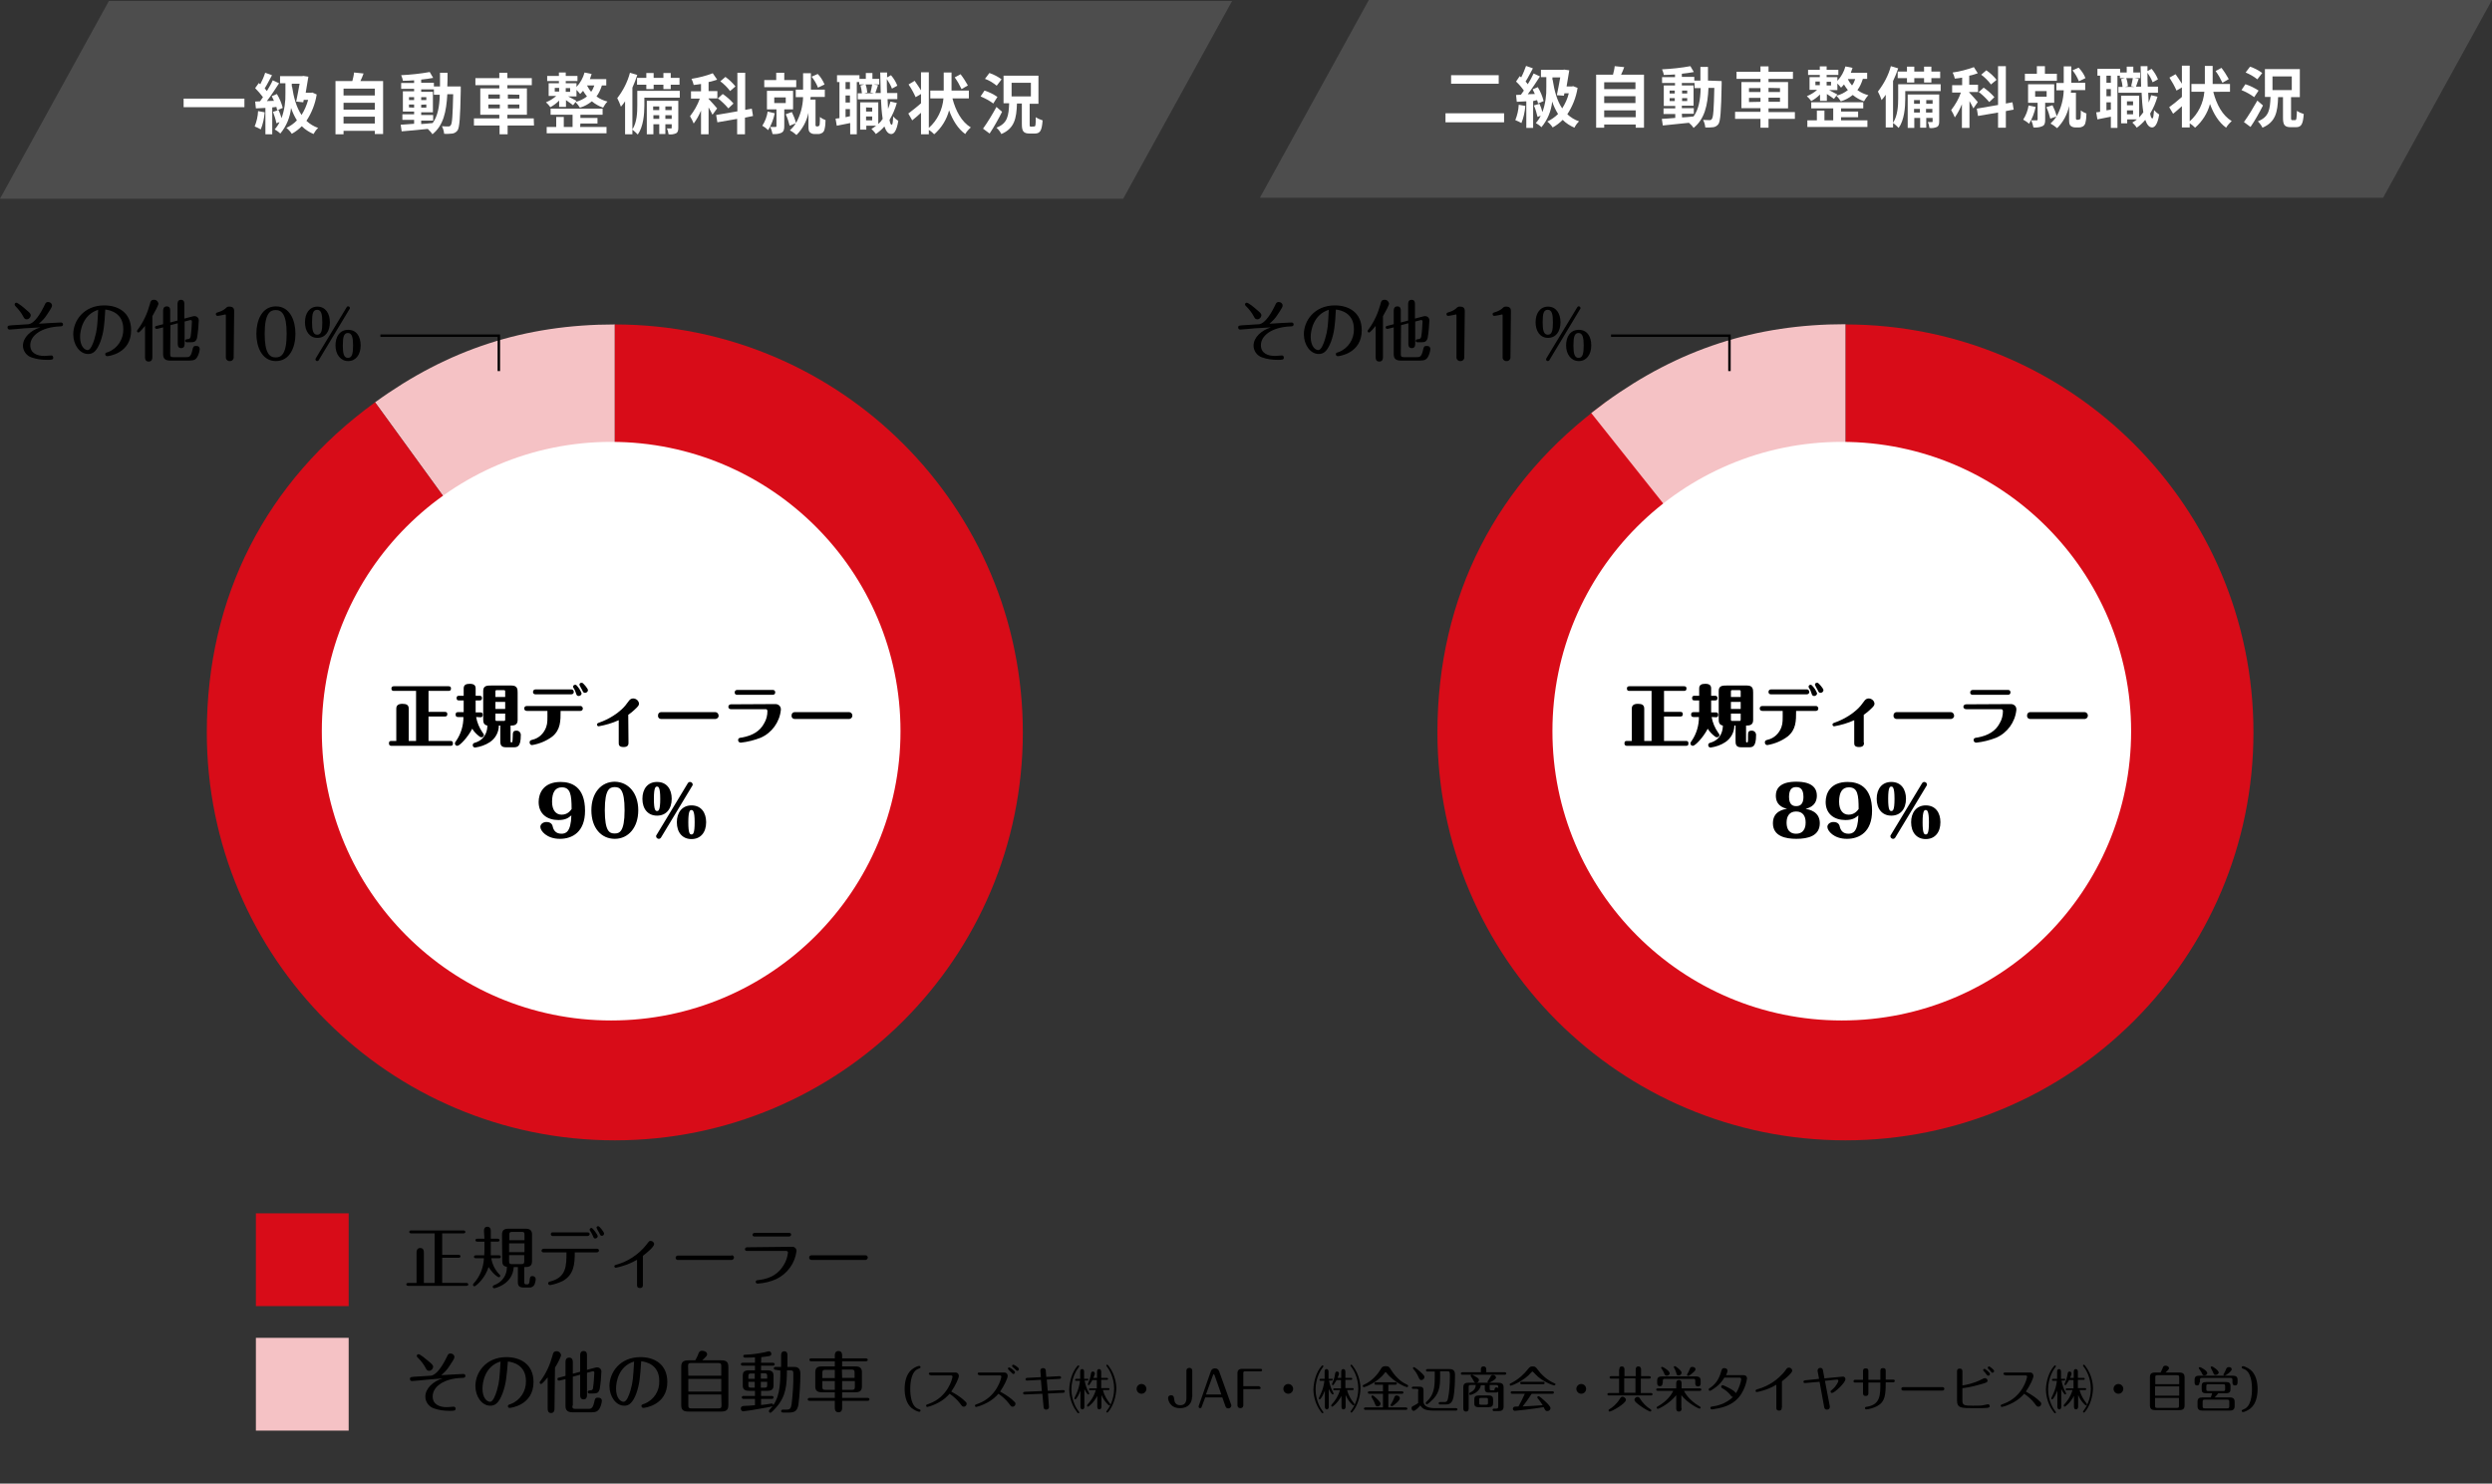 <?xml version="1.0" encoding="utf-8"?>
<!-- Generator: Adobe Illustrator 24.1.0, SVG Export Plug-In . SVG Version: 6.00 Build 0)  -->
<svg version="1.1" id="レイヤー_1" xmlns="http://www.w3.org/2000/svg" xmlns:xlink="http://www.w3.org/1999/xlink" x="0px"
	 y="0px" viewBox="0 0 1020.6 607.7" style="enable-background:new 0 0 1020.6 607.7;" xml:space="preserve">
<rect x="0" y="0" width="1020.6" height="607.7" fill="#333333" stroke="none"/>
<style type="text/css">
	.st0{fill:#F5C2C5;}
	.st1{fill:#D80C18;}
	.st2{fill:#FFFFFF;}
	.st3{fill:none;stroke:#000000;stroke-miterlimit:10;}
	.st4{fill:#4D4D4D;}
</style>
<g>
	<path class="st0" d="M251.8,300l-98.2-135.2c29.9-21.7,61.3-31.9,98.2-31.9V300z"/>
	<path class="st1" d="M251.8,300V132.9c92.3,0,167.1,74.8,167.1,167.1s-74.8,167.1-167.1,167.1S84.7,392.3,84.7,300
		c0-55.4,24.1-102.7,68.9-135.2L251.8,300z"/>
	<circle class="st2" cx="250.3" cy="299.5" r="118.5"/>
	<path d="M6.5,134.8L3.9,135c-0.4,0-0.8-0.3-0.8-0.8c0,0,0,0,0-0.1c0-0.8,0.3-0.8,4-1l4.6-0.3c2.5-0.4,4.9-4.3,6.8-8.3
		c0.2-0.5,0.6-0.8,1.2-0.8c0.8,0,1.6,0.6,1.6,1.4c0,0,0,0,0,0c0,0.5,0,0.7-2,3.7c-0.9,1.5-2.1,2.7-3.4,3.8c1-0.1,8.7-0.5,9.1-0.5
		c0.4,0,0.8,0.3,0.8,0.7c0,0,0,0.1,0,0.1c0,0.7-0.6,0.8-1.3,0.8c-7.5,0.3-12.1,3.7-12.1,7.7c0,3.3,2.8,4.4,5.8,4.4
		c0.4,0,2.4-0.2,2.8-0.2c0.5,0,0.8,0.4,0.8,0.9c0,0.9-0.7,0.9-2.6,0.9c-2.2,0-4.3-0.3-6.3-1c-2.1-0.7-3.5-2.7-3.5-4.8
		c0-3.4,3.2-6.3,7.1-7.5C9.7,134.5,9,134.5,6.5,134.8z M10.5,126.7c1.7,1.4,2.1,1.8,2.1,2.5c-0.1,0.9-0.8,1.6-1.7,1.6
		c-0.8,0-1.1-0.6-1.4-1.2c-0.8-1.5-1.9-2.9-3.1-4.1C6.1,125.2,6,125,6,124.7c0-0.4,0.3-0.7,0.7-0.7c0,0,0,0,0,0
		C7.3,124,9.9,126.1,10.5,126.7L10.5,126.7z"/>
	<path d="M41.1,140c-1.5,3.9-3,5-5,5c-3.5,0-6.1-3.8-6.1-8.1c0-5.4,4.2-11.8,12.7-11.8c5.6,0,11,2.8,11,10.2
		c0,9.5-9.3,10.6-9.8,10.6c-0.4,0-0.8-0.3-0.8-0.8c0-0.6,0.3-0.6,1.2-0.9c3.9-1.5,6.3-5.3,6.2-9.4c0-6.6-5.4-7.8-7.4-8
		C42.8,132.9,42.5,136.1,41.1,140z M32.8,138c0,3.9,1.9,5.4,3.1,5.4s2.2-2.6,2.8-4.6c1.1-3.7,1.2-5.6,1.5-11.9
		C33.9,128.9,32.8,135.4,32.8,138z"/>
	<path d="M62.4,146.2c0,0.5,0,1.9-1.5,1.9s-1.5-1.3-1.5-1.9v-12.7c-0.6,0.7-2.2,2.7-2.7,2.7c-0.3,0-0.6-0.3-0.6-0.6
		c0-0.2,0.1-0.3,0.4-0.7c2.3-3.1,3.9-6.7,4.9-10.4c0.2-0.9,0.4-1.7,1.6-1.7c0.9-0.1,1.7,0.6,1.9,1.5c0,0.7-1.5,3.5-2.5,5.2V146.2z
		 M69.7,145c0,1,0.2,1.3,1.3,1.3h5.2c1.1,0,1.9,0,2.5-2.5c0.4-1.8,0.5-2.1,1.6-2.1s1.5,0.5,1.5,1.3c-0.1,1.2-0.5,2.4-1.1,3.4
		c-0.5,0.8-1.2,1.3-3.2,1.3h-7.8c-1.9,0-2.9-0.7-2.9-2.6v-11l-2.4,0.6c-0.1,0-0.2,0-0.3,0c-0.3,0-0.6-0.2-0.6-0.6c0,0,0,0,0,0
		c0-0.4,0.2-0.5,0.6-0.6l2.7-0.7v-5.4c0-0.5,0-1.9,1.5-1.9s1.4,1.4,1.4,1.9v4.7l3-0.8v-6.7c0-0.4,0-1.8,1.4-1.8s1.4,1.2,1.4,1.8v5.9
		l3.4-0.9c0.3-0.1,0.5-0.1,0.8-0.1c0.9,0,1.7,0.7,1.7,1.7c0,0,0,0.1,0,0.1c-0.1,2.4-0.3,4.8-0.7,7.1c-0.4,1.5-1.1,1.8-2.7,1.8h-1.4
		c-0.2,0-0.8-0.1-0.8-0.6s0.4-0.6,1.1-0.7c0.9,0,1.1-0.6,1.2-1.2c0.3-2,0.4-4,0.5-6c0-0.2,0-0.7-0.7-0.6l-2.3,0.6v9.1
		c0,0.5,0,1.8-1.4,1.8s-1.4-1.3-1.4-1.8v-8.4l-3,0.8L69.7,145z"/>
	<path d="M95.7,146.3c0.1,0.8-0.6,1.6-1.4,1.6c-0.1,0-0.1,0-0.2,0c-0.8,0.1-1.6-0.6-1.6-1.4c0-0.1,0-0.1,0-0.2v-17.1
		c0-0.1,0-0.4-0.2-0.4c-0.3,0.1-0.6,0.1-0.9,0.2c-0.8,0.2-1.6,0.3-2.3,0.4c-0.4,0-0.7-0.3-0.7-0.7c0,0,0,0,0,0
		c0-0.5,0.2-0.6,1.2-0.9c1-0.3,2-0.8,2.8-1.5c0.4-0.5,1-0.8,1.6-0.7c1.9,0,1.9,1.3,1.9,2L95.7,146.3z"/>
	<path d="M121,136.7c0,5.5-2.3,11.2-8,11.2s-8-5.8-8-11.2s2.2-11.2,8-11.2S121,131.4,121,136.7z M108.4,136.7c0,8.2,2.1,9.7,4.5,9.7
		c2.2,0,4.5-1.1,4.5-9.7c0-8.3-2.2-9.7-4.5-9.7C110.8,127,108.4,128.1,108.4,136.7L108.4,136.7z"/>
	<path d="M135.1,132c0,3.8-1.9,6.4-5.1,6.4s-5.1-2.7-5.1-6.4c0-3.6,1.8-6.4,5.1-6.4S135.1,128.4,135.1,132z M127.8,132
		c0,3.2,0.4,5.1,2.1,5.1s2.1-1.6,2.1-5.1c0-3.2-0.4-5.1-2.1-5.1S127.8,128.4,127.8,132z M130.5,147.6c-0.1,0.2-0.4,0.3-0.6,0.3
		c-0.4,0-0.7-0.3-0.7-0.7c0,0,0,0,0,0c0-0.1,0-0.2,0.1-0.4l12.7-21c0.1-0.2,0.4-0.4,0.6-0.3c0.4,0,0.7,0.3,0.7,0.7c0,0,0,0,0,0
		c0,0.1,0,0.2-0.1,0.3L130.5,147.6z M147.7,141.5c0,3.8-2,6.4-5.1,6.4s-5.2-2.7-5.2-6.4s1.8-6.4,5.2-6.4S147.7,137.8,147.7,141.5
		L147.7,141.5z M140.4,141.5c0,3.2,0.4,5.1,2.1,5.1s2.1-1.8,2.1-5.1c0-3.1-0.4-5.1-2.1-5.1S140.4,138.1,140.4,141.5L140.4,141.5z"/>
	<polyline class="st3" points="155.8,137.5 204.3,137.5 204.3,152 	"/>
</g>
<g>
	<path class="st1" d="M755.8,300V132.9c92.3,0,167.1,74.8,167.1,167.1s-74.8,167.1-167.1,167.1S588.7,392.3,588.7,300
		c0-55.4,24.1-102.7,68.9-135.2L755.8,300z"/>
	<path class="st0" d="M755.8,300L651.7,169.2l5.9-4.5c29.9-21.7,61.3-31.9,98.2-31.9V300z"/>
	<circle class="st2" cx="754.3" cy="299.5" r="118.5"/>
	<path d="M510.5,134.8l-2.6,0.2c-0.4,0-0.8-0.3-0.8-0.8c0,0,0,0,0-0.1c0-0.8,0.3-0.8,4-1l4.6-0.3c2.5-0.4,4.9-4.3,6.8-8.3
		c0.2-0.5,0.6-0.8,1.2-0.8c0.8,0,1.6,0.6,1.6,1.4c0,0,0,0,0,0c0,0.5,0,0.7-2,3.7c-0.9,1.5-2.1,2.7-3.4,3.8c1-0.1,8.7-0.5,9.1-0.5
		c0.4,0,0.8,0.3,0.8,0.7c0,0,0,0.1,0,0.1c0,0.7-0.6,0.8-1.3,0.8c-7.5,0.3-12.1,3.7-12.1,7.7c0,3.3,2.8,4.4,5.8,4.4
		c0.4,0,2.4-0.2,2.8-0.2c0.5,0,0.8,0.4,0.8,0.9c0,0.9-0.7,0.9-2.6,0.9c-2.2,0-4.3-0.3-6.3-1c-2.1-0.7-3.5-2.7-3.5-4.8
		c0-3.4,3.2-6.3,7.1-7.5C513.7,134.5,513,134.5,510.5,134.8z M514.5,126.7c1.7,1.4,2.1,1.8,2.1,2.5c-0.1,0.9-0.8,1.6-1.7,1.6
		c-0.8,0-1.1-0.6-1.4-1.2c-0.8-1.5-1.9-2.9-3.1-4.1c-0.4-0.4-0.5-0.5-0.5-0.8c0-0.4,0.3-0.7,0.7-0.7c0,0,0,0,0,0
		C511.3,124,513.9,126.1,514.5,126.7L514.5,126.7z"/>
	<path d="M545.1,140c-1.5,3.9-3,5-5,5c-3.5,0-6.1-3.8-6.1-8.1c0-5.4,4.2-11.8,12.7-11.8c5.6,0,11,2.8,11,10.2
		c0,9.5-9.3,10.6-9.8,10.6c-0.4,0-0.8-0.3-0.8-0.8c0-0.6,0.3-0.6,1.2-0.9c3.9-1.5,6.3-5.3,6.2-9.4c0-6.6-5.4-7.8-7.4-8
		C546.8,132.9,546.5,136.1,545.1,140z M536.8,138c0,3.9,1.9,5.4,3.1,5.4s2.2-2.6,2.8-4.6c1.1-3.7,1.2-5.6,1.5-11.9
		C537.9,128.9,536.8,135.4,536.8,138z"/>
	<path d="M566.4,146.2c0,0.5,0,1.9-1.5,1.9s-1.5-1.3-1.5-1.9v-12.7c-0.6,0.7-2.2,2.7-2.7,2.7c-0.3,0-0.6-0.3-0.6-0.6
		c0-0.2,0.1-0.3,0.4-0.7c2.3-3.1,3.9-6.7,4.9-10.4c0.2-0.9,0.4-1.7,1.6-1.7c0.9-0.1,1.7,0.6,1.9,1.5c0,0.7-1.5,3.5-2.5,5.2V146.2z
		 M573.7,145c0,1,0.2,1.3,1.3,1.3h5.2c1.1,0,1.9,0,2.5-2.5c0.4-1.8,0.5-2.1,1.6-2.1s1.5,0.5,1.5,1.3c-0.1,1.2-0.5,2.4-1.1,3.4
		c-0.5,0.8-1.2,1.3-3.2,1.3h-7.8c-1.9,0-2.9-0.7-2.9-2.6v-11l-2.4,0.6c-0.1,0-0.2,0-0.3,0c-0.3,0-0.6-0.2-0.6-0.6c0,0,0,0,0,0
		c0-0.4,0.2-0.5,0.6-0.6l2.7-0.7v-5.4c0-0.5,0-1.9,1.5-1.9s1.4,1.4,1.4,1.9v4.7l3-0.8v-6.7c0-0.4,0-1.8,1.4-1.8s1.4,1.2,1.4,1.8v5.9
		l3.4-0.9c0.3-0.1,0.5-0.1,0.8-0.1c0.9,0,1.7,0.7,1.7,1.7c0,0,0,0.1,0,0.1c-0.1,2.4-0.3,4.8-0.7,7.1c-0.4,1.5-1.1,1.8-2.7,1.8h-1.4
		c-0.2,0-0.8-0.1-0.8-0.6s0.4-0.6,1.1-0.7c0.9,0,1.1-0.6,1.2-1.2c0.3-2,0.4-4,0.5-6c0-0.2,0-0.7-0.7-0.6l-2.3,0.6v9.1
		c0,0.5,0,1.8-1.4,1.8s-1.4-1.3-1.4-1.8v-8.4l-3,0.8L573.7,145z"/>
	<path d="M599.7,146.3c0.1,0.8-0.6,1.6-1.4,1.6c-0.1,0-0.1,0-0.2,0c-0.8,0.1-1.6-0.6-1.6-1.4c0-0.1,0-0.1,0-0.2v-17.1
		c0-0.1,0-0.4-0.2-0.4c-0.3,0.1-0.6,0.1-0.9,0.2c-0.8,0.2-1.6,0.3-2.3,0.4c-0.4,0-0.7-0.3-0.7-0.7c0,0,0,0,0,0
		c0-0.5,0.2-0.6,1.2-0.9c1-0.3,2-0.8,2.8-1.5c0.4-0.5,1-0.8,1.6-0.7c1.9,0,1.9,1.3,1.9,2L599.7,146.3z"/>
	<path d="M618.6,146.3c0.1,0.8-0.6,1.6-1.4,1.6c-0.1,0-0.1,0-0.2,0c-0.8,0.1-1.6-0.6-1.6-1.4c0-0.1,0-0.1,0-0.2v-17.1
		c0-0.1,0-0.4-0.2-0.4c-0.3,0.1-0.6,0.1-0.9,0.2c-0.8,0.2-1.6,0.3-2.3,0.4c-0.4,0-0.7-0.3-0.7-0.7c0,0,0,0,0,0
		c0-0.5,0.2-0.6,1.2-0.9c1-0.3,2-0.8,2.8-1.5c0.4-0.5,1-0.8,1.6-0.7c1.9,0,1.9,1.3,1.9,2L618.6,146.3z"/>
	<path d="M639.1,132c0,3.8-1.9,6.4-5.1,6.4s-5.1-2.7-5.1-6.4c0-3.6,1.8-6.4,5.1-6.4S639.1,128.4,639.1,132z M631.8,132
		c0,3.2,0.4,5.1,2.1,5.1s2.1-1.6,2.1-5.1c0-3.2-0.4-5.1-2.1-5.1S631.8,128.4,631.8,132z M634.5,147.6c-0.1,0.2-0.4,0.3-0.6,0.3
		c-0.4,0-0.7-0.3-0.7-0.7c0,0,0,0,0,0c0-0.1,0-0.2,0.1-0.4l12.7-21c0.1-0.2,0.4-0.4,0.6-0.3c0.4,0,0.7,0.3,0.7,0.7c0,0,0,0,0,0
		c0,0.1,0,0.2-0.1,0.3L634.5,147.6z M651.7,141.5c0,3.8-2,6.4-5.1,6.4s-5.2-2.7-5.2-6.4s1.8-6.4,5.2-6.4S651.7,137.8,651.7,141.5
		L651.7,141.5z M644.4,141.5c0,3.2,0.4,5.1,2.1,5.1s2.1-1.8,2.1-5.1c0-3.1-0.4-5.1-2.1-5.1S644.4,138.1,644.4,141.5L644.4,141.5z"/>
	<polyline class="st3" points="659.8,137.5 708.3,137.5 708.3,152 	"/>
</g>
<g>
	<path d="M175.5,291.6h6.7c0.6,0,1,0.2,1,0.9s-0.3,1-1,1h-6.7v10h9c0.6,0,1,0.2,1,1s-0.3,1-1,1h-24.2c-0.4,0-1-0.1-1-1
		c0-0.7,0.2-1,1-1h2v-13.2c0-1.2,0.6-2,2.5-2c1.6,0,2.6,0.4,2.6,2v13.2h3V283h-9.1c-0.4,0-1-0.1-1-0.9c0-0.7,0.3-1,1-1h22.4
		c0.6,0,1,0.2,1,0.9s-0.3,1-1,1h-8.2L175.5,291.6z"/>
	<path d="M195,293.7c0.4,2.3,1.3,4.4,2.6,6.3c0.5,0.7,0.6,0.8,0.6,1c0,0.6-0.4,1-1,1c-0.3,0-0.6-0.1-0.8-0.3c-1.2-0.9-2.2-1.9-3-3.2
		c-1.8,3.5-5.1,7-6.1,7c-0.5,0-1-0.4-1-1c0-0.3,0.1-0.4,0.5-1c2-2.9,3-6.3,3-9.8h-2.2c-0.7,0-1-0.3-1-1s0.3-1,1-1h2.3
		c0-0.1,0-0.7,0-0.8v-4H188c-0.7,0-1-0.2-1-1s0.5-0.9,1-0.9h1.9V282c0-1.5,1-1.9,2.5-1.9c1.8,0,2.4,0.7,2.4,1.9v3h1.6
		c0.7,0,1,0.3,1,1c0,0.8-0.5,0.9-1,0.9h-1.6v4.9h1.9c0.7,0,1,0.3,1,1s-0.3,1-0.9,1L195,293.7z M204.3,297.2c0,2.7-1.4,5.3-3.7,6.8
		c-1.8,1.2-3.9,1.9-6,2.2c-0.6,0-1-0.4-1-1c0-0.7,0.6-0.9,1-1c4.5-1.4,5-5.3,5-7c-1.7-0.3-1.7-1.6-1.7-2.9V283
		c0-2.2,1.7-2.2,3.2-2.2h8.4c2.4,0,2.5,1.5,2.5,2.9V295c0,2.2-1.8,2.2-2.9,2.2v6.5c0,0.3,0.1,0.4,0.3,0.4c0.5,0,0.5,0,0.6-2.5
		c0-1.5,0.1-2.3,1.4-2.3c1-0.1,1.8,0.6,1.9,1.6c0,0.1,0,0.1,0,0.2c0,5-1.5,5-3.1,5h-3c-2.3,0-2.3-1.4-2.3-2.8v-6.1L204.3,297.2z
		 M202.9,285.5h4v-2.2c0-0.5-0.1-0.6-0.6-0.6h-2.8c-0.4,0-0.6,0-0.6,0.6V285.5z M206.9,287.5h-4v2.9h4V287.5z M206.9,292.3h-4v2.4
		c0,0.5,0.1,0.6,0.6,0.6h2.8c0.4,0,0.6,0,0.6-0.6V292.3z"/>
	<path d="M215.8,291.2c-0.7,0-1.1-0.4-1.1-1c0-0.6,0.4-1,1-1c0,0,0.1,0,0.1,0h21.8c0.5-0.1,1,0.3,1.1,0.9c0,0,0,0.1,0,0.1
		c0,0.6-0.4,1-1,1c0,0-0.1,0-0.1,0h-8c0,4.1,0,7.7-3.4,10.5c-2.4,1.8-5.3,3-8.3,3.5c-0.6,0-1-0.5-1-1.1c0-0.8,0.5-0.9,1.2-1.1
		c2.6-0.6,4.7-2.6,5.6-5.2c0.6-1.7,0.5-3,0.5-6.6L215.8,291.2z M233.9,282.4c0.5-0.1,1,0.3,1.1,0.9c0,0,0,0.1,0,0.1c0,0.6-0.4,1-1,1
		c0,0-0.1,0-0.1,0h-14.5c-0.5,0.1-1.1-0.3-1.1-0.8c0-0.1,0-0.1,0-0.2c0-0.6,0.4-1,1-1c0.1,0,0.1,0,0.2,0H233.9z M238.2,284
		c0,0.6-0.6,1.1-1.2,1.1c-0.7,0-0.9-0.4-1.2-1.4c-0.2-0.7-0.5-1.3-0.9-1.9c-0.1-0.2-0.2-0.3-0.2-0.5c0-0.5,0.4-0.8,0.9-0.8
		c0.1,0,0.3,0,0.4,0.1C236.9,281.5,237.7,282.7,238.2,284L238.2,284z M240.8,282.7c0,0.6-0.6,1.1-1.2,1.1c-0.6,0-0.8-0.3-1.2-1.2
		c-0.4-0.7-0.8-1.4-1.1-2.1c0-0.5,0.4-0.9,0.9-0.8c0,0,0,0,0,0c0.1,0,0.2,0,0.3,0C238.9,279.9,240.8,282,240.8,282.7L240.8,282.7z"
		/>
	<path d="M257.4,304.2c0,0.6,0,1.8-2,1.8s-2-1-2-1.8V295c-2.6,1.2-5.4,2-8.2,2.5c-0.4,0-0.7-0.3-0.7-0.7c0,0,0,0,0,0
		c0-0.5,0.4-0.6,0.6-0.7c1.2-0.4,7.1-2.5,11-7.1c0.1-0.1,1.4-1.8,1.6-2.1c0.4-0.5,1-0.8,1.6-0.8c1.2,0,2.3,0.9,2.4,2.1
		c0,0.7-0.3,1.1-1.7,2.4c-0.8,0.8-1.7,1.5-2.7,2.2L257.4,304.2z"/>
	<path d="M293,291.7c0.7,0,1.3,0.7,1.3,1.4c0,0,0,0,0,0c0.1,0.7-0.5,1.3-1.2,1.4c0,0,0,0-0.1,0h-22.3c-0.7,0-1.3-0.6-1.2-1.4
		c-0.1-0.7,0.5-1.4,1.2-1.4c0,0,0,0,0.1,0L293,291.7z"/>
	<path d="M317.6,288.4c1.2,0,2.2,0.9,2.2,2.1c0,0.1,0,0.2,0,0.3c-0.5,5-3.7,9.4-8.3,11.4c-2.6,1-5.3,1.7-8.1,2c-0.6,0-1.1-0.4-1.1-1
		c0-0.9,0.6-1,1.6-1.1c4.3-0.8,7.4-2.6,9.1-5.9c0.9-1.5,1.3-3.2,1.3-4.9c0-0.5-0.3-0.8-0.6-0.8h-14.3c-0.7,0-1.1-0.4-1.1-1
		s0.5-1,1.1-1L317.6,288.4z M316.5,282.6c0.6,0,1,0.4,1,1s-0.4,1-1,1H302c-0.5,0.1-1.1-0.3-1.1-0.8c0-0.1,0-0.1,0-0.2
		c0-0.7,0.5-1,1.1-1H316.5z"/>
	<path d="M347.8,291.7c0.7,0,1.3,0.7,1.3,1.4c0,0,0,0,0,0c0,0.7-0.5,1.3-1.2,1.4c0,0,0,0-0.1,0h-22.4c-0.7,0-1.3-0.6-1.2-1.4
		c0,0,0,0,0,0c-0.1-0.7,0.5-1.4,1.2-1.4c0,0,0,0,0.1,0L347.8,291.7z"/>
</g>
<g>
	<path d="M681.5,291.6h6.7c0.6,0,1,0.2,1,0.9s-0.3,1-1,1h-6.7v10h9c0.6,0,1,0.2,1,1s-0.3,1-1,1h-24.2c-0.4,0-1-0.1-1-1
		c0-0.7,0.2-1,1-1h2v-13.2c0-1.2,0.6-2,2.5-2c1.6,0,2.6,0.4,2.6,2v13.2h3V283h-9.1c-0.4,0-1-0.1-1-0.9c0-0.7,0.3-1,1-1h22.4
		c0.6,0,1,0.2,1,0.9s-0.3,1-1,1h-8.2V291.6z"/>
	<path d="M701,293.7c0.4,2.3,1.3,4.4,2.6,6.3c0.5,0.7,0.6,0.8,0.6,1c0,0.6-0.4,1-1,1c-0.3,0-0.6-0.1-0.8-0.3c-1.2-0.9-2.2-1.9-3-3.2
		c-1.8,3.5-5.1,7-6.1,7c-0.5,0-1-0.4-1-1c0-0.3,0.1-0.4,0.5-1c2-2.9,3-6.3,3-9.8h-2.2c-0.7,0-1-0.3-1-1s0.3-1,1-1h2.3
		c0-0.1,0-0.7,0-0.8v-4H694c-0.7,0-1-0.2-1-1s0.5-0.9,1-0.9h1.9V282c0-1.5,1-1.9,2.5-1.9c1.8,0,2.4,0.7,2.4,1.9v3h1.6
		c0.7,0,1,0.3,1,1c0,0.8-0.5,0.9-1,0.9h-1.6v4.9h1.9c0.7,0,1,0.3,1,1s-0.3,1-0.9,1L701,293.7z M710.3,297.2c0,2.7-1.4,5.3-3.7,6.8
		c-1.8,1.2-3.9,1.9-6,2.2c-0.6,0-1-0.4-1-1c0-0.7,0.5-0.9,1-1c4.5-1.4,5-5.3,5-7c-1.7-0.3-1.7-1.6-1.7-2.9V283
		c0-2.2,1.7-2.2,3.2-2.2h8.4c2.4,0,2.5,1.5,2.5,2.9V295c0,2.2-1.8,2.2-2.9,2.2v6.5c0,0.3,0.1,0.4,0.3,0.4c0.5,0,0.5,0,0.5-2.5
		c0-1.5,0-2.3,1.4-2.3c1-0.1,1.8,0.6,1.9,1.6c0,0.1,0,0.1,0,0.2c0,5-1.5,5-3.1,5h-3c-2.3,0-2.3-1.4-2.3-2.8v-6.1L710.3,297.2z
		 M708.9,285.5h4v-2.2c0-0.5-0.1-0.6-0.6-0.6h-2.8c-0.4,0-0.6,0-0.6,0.6L708.9,285.5z M712.9,287.5h-4v2.9h4V287.5z M712.9,292.3h-4
		v2.4c0,0.5,0.1,0.6,0.6,0.6h2.8c0.4,0,0.6,0,0.6-0.6L712.9,292.3z"/>
	<path d="M721.8,291.2c-0.7,0-1.1-0.4-1.1-1c0-0.6,0.4-1,1-1c0,0,0.1,0,0.1,0h21.8c0.5-0.1,1,0.3,1.1,0.9c0,0,0,0.1,0,0.1
		c0,0.6-0.4,1-1,1c0,0-0.1,0-0.1,0h-8c0,4.1,0,7.7-3.5,10.5c-2.4,1.8-5.3,3-8.3,3.5c-0.6,0-1-0.5-1-1.1c0-0.8,0.5-0.9,1.2-1.1
		c2.6-0.6,4.7-2.6,5.6-5.2c0.6-1.7,0.5-3,0.5-6.6L721.8,291.2z M739.9,282.4c0.5-0.1,1,0.3,1.1,0.9c0,0,0,0.1,0,0.1c0,0.6-0.4,1-1,1
		c0,0-0.1,0-0.1,0h-14.5c-0.5,0.1-1.1-0.3-1.1-0.8c0-0.1,0-0.1,0-0.2c0-0.6,0.4-1,1-1c0.1,0,0.1,0,0.2,0H739.9z M744.2,284
		c0,0.6-0.6,1.1-1.2,1.1c-0.7,0-0.9-0.4-1.2-1.4c-0.2-0.7-0.5-1.3-0.9-1.9c-0.1-0.2-0.2-0.3-0.2-0.5c0-0.5,0.4-0.8,0.8-0.8
		c0.1,0,0.3,0,0.4,0.1C742.9,281.5,743.7,282.7,744.2,284L744.2,284z M746.8,282.7c0,0.6-0.6,1.1-1.2,1.1c-0.6,0-0.8-0.3-1.2-1.2
		c-0.4-0.7-0.8-1.4-1.1-2.1c0-0.5,0.4-0.9,0.9-0.8c0,0,0,0,0,0c0.1,0,0.2,0,0.3,0C744.9,279.9,746.8,282,746.8,282.7L746.8,282.7z"
		/>
	<path d="M763.4,304.2c0,0.6,0,1.8-2,1.8s-2-1-2-1.8V295c-2.6,1.2-5.4,2-8.2,2.5c-0.4,0-0.7-0.3-0.7-0.7c0,0,0,0,0,0
		c0-0.5,0.4-0.6,0.6-0.7c1.2-0.4,7.1-2.5,11-7.1c0.1-0.1,1.4-1.8,1.6-2.1c0.4-0.5,1-0.8,1.6-0.8c1.2,0,2.3,0.9,2.4,2.1
		c0,0.7-0.3,1.1-1.7,2.4c-0.8,0.8-1.7,1.5-2.7,2.2V304.2z"/>
	<path d="M799,291.7c0.7,0,1.3,0.7,1.3,1.4c0,0,0,0,0,0c0.1,0.7-0.5,1.3-1.2,1.4c0,0,0,0-0.1,0h-22.3c-0.7,0-1.3-0.6-1.2-1.4
		c-0.1-0.7,0.5-1.4,1.2-1.4c0,0,0,0,0.1,0L799,291.7z"/>
	<path d="M823.6,288.4c1.2,0,2.2,0.9,2.2,2.1c0,0.1,0,0.2,0,0.3c-0.5,5-3.7,9.4-8.3,11.4c-2.6,1-5.3,1.7-8.1,2c-0.6,0-1.1-0.4-1.1-1
		c0-0.9,0.6-1,1.6-1.1c4.3-0.8,7.4-2.6,9.1-5.9c0.9-1.5,1.3-3.2,1.3-4.9c0-0.5-0.3-0.8-0.7-0.8h-14.3c-0.7,0-1.2-0.4-1.2-1
		s0.5-1,1.2-1L823.6,288.4z M822.4,282.6c0.6,0,1,0.4,1,1s-0.4,1-1,1H808c-0.5,0.1-1.1-0.3-1.1-0.8c0-0.1,0-0.1,0-0.2
		c0-0.7,0.5-1,1.2-1H822.4z"/>
	<path d="M853.8,291.7c0.7,0,1.3,0.7,1.3,1.4c0,0,0,0,0,0c0,0.7-0.5,1.3-1.2,1.4c0,0,0,0-0.1,0h-22.4c-0.7,0-1.3-0.6-1.2-1.4
		c0,0,0,0,0,0c-0.1-0.7,0.5-1.4,1.2-1.4c0,0,0,0,0.1,0L853.8,291.7z"/>
</g>
<path d="M191,525.5c0.2,0,0.8,0.1,0.8,0.6s-0.5,0.6-0.8,0.6h-23.8c-0.3,0-0.8-0.1-0.8-0.6s0.5-0.6,0.8-0.6h3.4v-12.4
	c0-0.4,0-1.9,1.5-1.9s1.5,1.4,1.5,1.9v12.4h4.4v-20.3h-9.6c-0.3,0-0.8-0.1-0.8-0.6s0.5-0.6,0.8-0.6h21.4c0.2,0,0.8,0.1,0.8,0.6
	s-0.5,0.6-0.8,0.6h-8.7v8.8h6.7c0.3,0,0.8,0.1,0.8,0.6s-0.5,0.6-0.8,0.6h-6.7v10.3L191,525.5z"/>
<path d="M198.2,504.1c0-0.9,0.4-1.6,1.4-1.6s1.4,0.7,1.4,1.6v3.3h2.8c0.2,0,0.8,0.1,0.8,0.6s-0.6,0.6-0.8,0.6h-2.8v5.6h3.3
	c0.2,0,0.8,0,0.8,0.6s-0.5,0.6-0.8,0.6h-3.1c0.4,2.5,1.6,4.9,3.4,6.7c0.2,0.1,0.3,0.3,0.3,0.5c0,0.3-0.3,0.6-0.6,0.6c0,0,0,0,0,0
	c-0.3,0-2.2-1.1-4.2-4.2c-0.9,2.7-2.4,5.1-4.5,7c-0.4,0.3-1,0.9-1.3,0.9c-0.3,0-0.6-0.3-0.6-0.6c0-0.2,0.1-0.4,0.3-0.6
	c2.6-2.8,4-6.5,4.2-10.3h-3.3c-0.3,0-0.8-0.1-0.8-0.6s0.5-0.6,0.8-0.6h3.4c0.1-1.3,0.1-2,0.1-3v-2.6h-2.9c-0.3,0-0.8-0.1-0.8-0.6
	s0.5-0.6,0.8-0.6h2.9L198.2,504.1z M205.6,505.7c0-1.9,1-2.4,2.7-2.4h6.9c1.9,0,2.7,0.7,2.7,2.4v10.9c0,1.9-1,2.4-2.7,2.4h-0.5v6.2
	c0,0.3,0,0.9,0.8,0.9h0.4c0.8,0,0.9-0.6,1-1.5c0.1-1.3,0.2-1.9,1.2-1.9c0.7,0,1.2,0.5,1.3,1.1c0,0,0,0,0,0c0,0.8-0.2,1.7-0.5,2.4
	c-0.4,0.8-1.3,1.3-2.2,1.2h-2.2c-1.9,0-2.4-0.8-2.4-2.2V519h-1.7c-0.4,7.2-7.9,8.7-8,8.7c-0.3,0-0.6-0.3-0.6-0.6c0,0,0,0,0,0
	c0-0.4,0.3-0.6,0.6-0.7c3.2-1.1,5.3-4.1,5.2-7.5c-1.6-0.2-1.9-1.2-1.9-2.4L205.6,505.7z M214.8,508v-2.3c0-0.9-0.2-1.1-1.1-1.1h-4
	c-0.9,0-1.1,0.3-1.1,1.1v2.3L214.8,508z M208.5,509.3v3.6h6.3v-3.6L208.5,509.3z M208.5,514.1v2.5c0,0.9,0.2,1.2,1.1,1.2h4
	c0.9,0,1.1-0.3,1.1-1.2v-2.5H208.5z"/>
<path d="M222.8,513c-0.3,0-1,0-1-0.7s0.7-0.8,1-0.8h21.5c0.3,0,1,0,1,0.7c0,0.7-0.7,0.8-1,0.8h-8.9c0,4.7-0.3,9.1-4.9,11.7
	c-1.7,0.8-3.4,1.4-5.2,1.7c-0.4,0-0.8-0.3-0.8-0.7c0,0,0,0,0,0c0-0.5,0.3-0.7,1.2-0.9c6.3-1.7,6.3-6.5,6.3-11.8L222.8,513z
	 M240.5,504.8c0.3,0,1,0,1,0.7s-0.7,0.8-1,0.8h-13.9c-0.3,0-1,0-1-0.8s0.7-0.7,1-0.7H240.5z M244.8,506.4c0,0.5-0.5,0.9-1,0.9
	c-0.6,0-0.6-0.2-1-1.1c-0.3-0.6-0.5-1.1-0.9-1.7c-0.4-0.5-0.4-0.6-0.4-0.8c0-0.4,0.3-0.7,0.7-0.7c0.1,0,0.1,0,0.2,0
	C242.9,503.3,244.8,505.7,244.8,506.4L244.8,506.4z M247.4,505.3c0,0.5-0.4,0.9-0.9,0.9c-0.5,0-0.6-0.1-1.2-1.4
	c-0.4-0.6-0.7-1.2-1-1.9c0-0.4,0.3-0.7,0.7-0.6c0.1,0,0.1,0,0.2,0C245.6,502.5,247.4,504.6,247.4,505.3L247.4,505.3z"/>
<path d="M263.3,526.3c0,0.4,0,1.3-1.2,1.3s-1.2-0.8-1.2-1.3V516c-1.9,1.1-3.9,2-6,2.6c-0.9,0.3-1.8,0.5-2.7,0.7
	c-0.3,0-0.6-0.3-0.6-0.6c0-0.4,0.3-0.5,0.6-0.6c4.9-1.3,9.3-4.2,12.5-8.2c1.2-1.6,1.2-1.6,1.8-1.6c0.7,0,1.4,0.6,1.4,1.3
	c0,1.1-3,3.6-4.6,4.8L263.3,526.3z"/>
<path d="M299.6,514.2c0.5-0.1,0.9,0.3,1,0.8c0,0,0,0.1,0,0.1c0,0.5-0.4,0.9-0.9,1c0,0-0.1,0-0.1,0h-22c-0.5,0-0.9-0.4-0.9-0.9
	s0.4-0.9,0.9-0.9H299.6z"/>
<path d="M324.4,510.7c0.9-0.1,1.8,0.7,1.8,1.6c0,0.1,0,0.1,0,0.2c-0.6,4.9-3.7,9.2-8.2,11.4c-2.4,1.1-5,1.7-7.7,1.9
	c-0.4,0-0.8-0.3-0.8-0.7c0,0,0,0,0,0c0-0.7,0.5-0.7,1.4-0.8c4.9-0.6,8-2.7,10-6c1-1.6,1.6-3.3,1.8-5.1c0.1-0.4-0.2-0.8-0.7-0.8
	c-0.1,0-0.1,0-0.2,0h-15.7c-0.3,0-1,0-1-0.7s0.7-0.8,1-0.8L324.4,510.7z M323,505c0.3,0,1,0,1,0.7s-0.7,0.8-1,0.8h-13.8
	c-0.3,0-1,0-1-0.7s0.7-0.8,1-0.8H323z"/>
<path d="M354.4,514.2c0.5-0.1,0.9,0.3,1,0.8c0,0,0,0.1,0,0.1c0,0.5-0.4,0.9-0.9,1c0,0-0.1,0-0.1,0h-22c-0.5,0-0.9-0.3-1-0.8
	c0,0,0-0.1,0-0.1c-0.1-0.5,0.3-0.9,0.8-1c0.1,0,0.1,0,0.2,0L354.4,514.2z"/>
<rect x="104.8" y="497" class="st1" width="38" height="38"/>
<path d="M171.3,565.5l-2.6,0.2c-0.4,0-0.8-0.3-0.8-0.8c0,0,0,0,0-0.1c0-0.8,0.3-0.8,4-1l4.6-0.3c2.5-0.4,4.9-4.3,6.8-8.3
	c0.2-0.5,0.6-0.8,1.2-0.8c0.8,0,1.6,0.6,1.6,1.4c0,0,0,0,0,0c0,0.5,0,0.7-2,3.7c-0.9,1.5-2.1,2.7-3.4,3.8c1-0.1,8.7-0.5,9.1-0.5
	c0.4,0,0.8,0.3,0.8,0.7c0,0,0,0.1,0,0.1c0,0.7-0.6,0.8-1.3,0.8c-7.5,0.2-12.1,3.6-12.1,7.6c0,3.3,2.8,4.4,5.8,4.4
	c0.4,0,2.4-0.2,2.8-0.2c0.5,0,0.8,0.4,0.8,0.8c0,0,0,0,0,0c0,0.9-0.7,0.9-2.6,0.9c-2.2,0-4.3-0.3-6.3-1c-2.1-0.7-3.5-2.7-3.5-4.8
	c0-3.4,3.2-6.3,7.1-7.5C174.5,565.2,173.8,565.2,171.3,565.5z M175.3,557.4c1.7,1.4,2.1,1.8,2.1,2.5c-0.1,0.9-0.8,1.6-1.7,1.6
	c-0.8,0-1.1-0.6-1.4-1.2c-0.8-1.5-1.9-2.9-3.1-4.1c-0.4-0.4-0.5-0.5-0.5-0.8c0-0.4,0.3-0.7,0.7-0.7c0,0,0,0,0,0
	C172.1,554.7,174.6,556.8,175.3,557.4L175.3,557.4z"/>
<path d="M205.8,570.8c-1.5,3.9-3,5-5,5c-3.5,0-6.1-3.8-6.1-8.1c0-5.4,4.2-11.8,12.7-11.8c5.6,0,11.1,2.8,11.1,10.2
	c0,9.5-9.3,10.6-9.8,10.6c-0.4,0-0.7-0.3-0.7-0.7c0-0.5,0.3-0.6,1.2-0.9c3.9-1.5,6.3-5.3,6.2-9.4c0-6.6-5.4-7.8-7.4-8
	C207.5,563.6,207.3,566.8,205.8,570.8z M197.6,568.8c0,3.9,1.9,5.4,3.1,5.4s2.2-2.6,2.8-4.6c1.1-3.7,1.1-5.6,1.5-11.9
	C198.6,559.6,197.6,566.2,197.6,568.8L197.6,568.8z"/>
<path d="M227.1,576.9c0,0.5,0,1.9-1.4,1.9s-1.4-1.3-1.4-1.9v-12.7c-0.6,0.7-2.2,2.7-2.7,2.7c-0.3,0-0.6-0.3-0.6-0.6
	c0-0.2,0.1-0.3,0.4-0.7c2.3-3.1,3.9-6.7,4.9-10.4c0.2-0.9,0.4-1.7,1.6-1.7c0.9-0.1,1.7,0.6,1.9,1.5c0,0.7-1.4,3.5-2.5,5.2
	L227.1,576.9z M234.4,575.8c0,1,0.2,1.3,1.3,1.3h5.1c1.1,0,1.9,0,2.5-2.5c0.4-1.8,0.5-2.1,1.6-2.1s1.6,0.5,1.6,1.3
	c-0.1,1.2-0.5,2.4-1.1,3.4c-0.6,0.8-1.2,1.3-3.1,1.3h-7.8c-1.9,0-2.9-0.7-2.9-2.6v-11l-2.4,0.6c-0.1,0-0.2,0-0.3,0
	c-0.3,0-0.6-0.2-0.6-0.6c0,0,0,0,0,0c0-0.4,0.2-0.5,0.6-0.6l2.7-0.7V558c0-0.5,0-1.9,1.5-1.9s1.5,1.4,1.5,1.9v4.7l3-0.8v-6.7
	c0-0.4,0-1.8,1.4-1.8s1.4,1.2,1.4,1.8v5.9l3.4-0.9c0.3-0.1,0.5-0.1,0.8-0.1c0.9,0,1.7,0.7,1.7,1.7c0,0,0,0.1,0,0.1
	c-0.1,2.4-0.3,4.8-0.7,7.1c-0.4,1.5-1.1,1.8-2.7,1.8h-1.4c-0.2,0-0.8,0-0.8-0.6s0.4-0.6,1.1-0.7c0.9,0,1.1-0.6,1.1-1.2
	c0.3-2,0.4-4,0.5-6c0-0.2,0-0.7-0.7-0.6l-2.3,0.6v9.1c0,0.5,0,1.8-1.4,1.8s-1.4-1.3-1.4-1.8v-8.3l-3,0.8V575.8z"/>
<path d="M260.6,570.8c-1.5,3.9-3,5-4.9,5c-3.5,0-6.1-3.8-6.1-8.1c0-5.4,4.2-11.8,12.7-11.8c5.6,0,11,2.8,11,10.2
	c0,9.5-9.3,10.6-9.8,10.6c-0.4,0-0.8-0.3-0.8-0.8c0-0.5,0.3-0.6,1.2-0.9c3.9-1.5,6.3-5.3,6.1-9.4c0-6.6-5.4-7.8-7.4-8
	C262.2,563.6,262,566.8,260.6,570.8z M252.3,568.8c0,3.9,1.9,5.4,3.1,5.4s2.2-2.6,2.8-4.6c1.1-3.7,1.1-5.6,1.5-11.9
	C253.3,559.6,252.3,566.2,252.3,568.8L252.3,568.8z"/>
<path d="M284.8,557.1c0.5-0.9,1-1.8,1.3-2.8c0.2-0.6,0.8-1.1,1.5-1c0.7,0,2,0.4,2,1.4c0,0.4,0,0.7-2,2.5h7.7c2.1,0,3,0.6,3,2.7v15.6
	c0,1.9-0.7,2.7-3,2.7H282c-2.1,0-3-0.6-3-2.7v-15.6c0-1.9,0.7-2.7,3-2.7H284.8z M281.9,563.5h13.5v-3.9c0-1-0.2-1.3-1.3-1.3h-11
	c-1.1,0-1.3,0.3-1.3,1.3L281.9,563.5z M295.4,564.8h-13.5v5.2h13.5V564.8z M295.4,571.2h-13.5v4.4c0,1,0.2,1.3,1.3,1.3h11
	c1,0,1.3-0.2,1.3-1.3L295.4,571.2z"/>
<path d="M311.7,558.2h4.8c0.2,0,0.8,0.1,0.8,0.6s-0.5,0.6-0.8,0.6h-4.8v1.9h2.6c1.9,0,2.5,0.8,2.5,2.2v4c0,1.6-0.8,2.2-2.5,2.2h-2.6
	v2.1h4.3c0.2,0,0.8,0,0.8,0.6s-0.4,0.6-0.8,0.6h-4.3v2.5c1.2-0.1,2.7-0.3,3.7-0.5c0.2,0,0.5-0.1,0.7-0.1c0.3,0,0.6,0.3,0.6,0.6
	c0,0.5-0.2,0.6-3,1.1c-3.6,0.7-8.8,1.5-9.3,1.5c-0.6,0-1-0.5-1-1.1c0,0,0,0,0,0c0-1,0.8-1,1.1-1.1c0.7,0,4-0.2,4.7-0.3V573h-4.6
	c-0.2,0-0.8,0-0.8-0.6s0.6-0.6,0.8-0.6h4.6v-2.1h-2.5c-2,0-2.5-0.9-2.5-2.2v-4c0-1.5,0.6-2.2,2.5-2.2h2.5v-1.9h-5
	c-0.2,0-0.8-0.1-0.8-0.6s0.5-0.6,0.8-0.6h5V556c-1.5,0.1-3.2,0.1-3.9,0.1c-0.3,0-0.9,0-0.9-0.6s0.5-0.6,1.1-0.6
	c2.6-0.1,5.2-0.5,7.7-1c0.4-0.1,1.5-0.4,1.7-0.4c0.6,0,1,0.5,1,1.1c0,0.7-0.6,0.8-1,0.9c-0.9,0.2-2.6,0.3-3.1,0.4L311.7,558.2z
	 M309.1,562.6h-1.5c-0.9,0-1.1,0.2-1.1,1.2v1h2.6V562.6z M309.1,566h-2.6v1.3c0,0.9,0.2,1.1,1.1,1.1h1.5V566z M311.6,564.7h2.6v-1
	c0-0.9-0.2-1.2-1.1-1.2h-1.5V564.7z M311.6,568.4h1.5c1,0,1.1-0.2,1.1-1.1V566h-2.6V568.4z M317.7,561.1c-0.2,0-0.8-0.1-0.8-0.6
	s0.5-0.6,0.8-0.6h2.2v-4.7c0-0.4,0-1.7,1.3-1.7s1.3,1.2,1.3,1.7v4.7h2.4c1.1,0,2.9,0,2.9,2.8c0,4.2-0.3,8.5-0.8,12.7
	c-0.5,2.4-1.4,3.2-3.8,3.2h-2.5c-0.3,0-0.8-0.1-0.8-0.6s0.5-0.6,0.8-0.6h1.4c1.4,0,1.8-0.4,2.1-2.2c0.5-4.2,0.8-8.5,0.7-12.7
	c0-0.8-0.1-1.2-1.3-1.2h-1.3c-0.1,5.8-0.2,10.5-4.5,15.3c-0.6,0.7-1.9,2.1-2.3,2.1c-0.3,0-0.6-0.3-0.6-0.7c0-0.2,0.1-0.4,0.4-0.7
	c3.9-4.1,4.3-9.3,4.3-15.9L317.7,561.1z"/>
<path d="M341.9,555.3c0-0.5,0-1.9,1.5-1.9s1.5,1.4,1.5,1.9v1.1h9.7c0.2,0,0.8,0.1,0.8,0.6s-0.6,0.6-0.8,0.6h-9.7v2.1h5.4
	c1.9,0,2.7,0.7,2.7,2.4v5.8c0,1.9-1,2.4-2.7,2.4h-5.4v2.3h10.4c0.3,0,0.8,0.1,0.8,0.6s-0.5,0.6-0.8,0.6h-10.4v2.8
	c0,0.5,0,1.9-1.5,1.9s-1.5-1.4-1.5-1.9v-2.8h-10.3c-0.3,0-0.8-0.1-0.8-0.6s0.5-0.6,0.8-0.6h10.3v-2.3h-5.3c-1.9,0-2.7-0.7-2.7-2.4
	v-5.8c0-1.9,1-2.4,2.7-2.4h5.3v-2.1h-9.6c-0.2,0-0.8,0-0.8-0.6s0.5-0.6,0.8-0.6h9.6V555.3z M341.9,561.1H338c-1,0-1.2,0.3-1.2,1.2
	v2.2h5.1L341.9,561.1z M341.9,565.7h-5.1v2.4c0,0.8,0.1,1.2,1.2,1.2h3.9V565.7z M344.9,564.4h5.1v-2.2c0-0.8-0.2-1.2-1.2-1.2h-4
	L344.9,564.4z M344.9,569.3h4c1,0,1.2-0.3,1.2-1.2v-2.4h-5.2L344.9,569.3z"/>
<rect x="104.8" y="548" class="st0" width="38" height="38"/>
<polygon class="st4" points="460,81.4 0,81.4 44.6,0.4 504.6,0.4 "/>
<polygon class="st4" points="976,81 516,81 560.6,0 1020.6,0 "/>
<path class="st2" d="M100.1,40.4v3.5H75.2v-3.5H100.1z"/>
<path class="st2" d="M108.4,46c-0.2,2.4-0.7,4.8-1.6,7c-0.8-0.5-1.6-0.8-2.5-1.2c0.8-2,1.3-4.1,1.4-6.3L108.4,46z M111.5,44v11h-2.8
	V44.2l-3.9,0.2l-0.3-2.8l2-0.1c0.4-0.5,0.8-1.1,1.2-1.7c-1-1.3-2-2.5-3.2-3.7l1.5-2.1c0.2,0.2,0.4,0.4,0.6,0.5
	c0.8-1.5,1.5-3.1,2-4.7l2.8,1c-1,1.8-2,3.9-3,5.4c0.3,0.4,0.7,0.7,0.9,1.1c0.9-1.5,1.8-3,2.4-4.4l2.6,1.2c-1.5,2.3-3.3,5.1-5,7.3
	l2.9-0.1c-0.3-0.7-0.6-1.3-0.9-1.9l2.1-0.9c1.1,1.8,1.9,3.7,2.4,5.7l-2.3,1c-0.1-0.5-0.2-0.9-0.3-1.4L111.5,44z M129.7,38.7
	c-0.6,3.9-2.1,7.6-4.2,10.8c1.4,1.3,3,2.3,4.8,2.9c-0.8,0.7-1.4,1.6-1.9,2.5c-1.8-0.8-3.4-1.8-4.8-3.2c-1.2,1.2-2.6,2.3-4.1,3.1
	c-0.6-0.9-1.3-1.7-2.2-2.4c1.6-0.8,3.1-1.8,4.3-3.1c-1-1.6-1.8-3.3-2.4-5.1c-0.4,3.9-1.9,7.5-4.4,10.5c-0.7-0.7-1.5-1.2-2.3-1.7
	c0.8-0.9,1.5-1.9,2-3l-1.3,0.5c-0.3-1.6-0.8-3.1-1.4-4.7l2.3-0.7c0.5,1.1,0.9,2.2,1.2,3.3c1.2-3.3,1.7-6.8,1.6-10.3v-4h-2.2v-2.9h9
	l0.5-0.1l2.1,0.3c-0.3,2-0.7,4.3-1.1,6.6h2.2l0.5-0.1L129.7,38.7z M119.6,35.4c0.7,4.6,1.8,8.6,3.9,11.7c1.2-1.9,2.1-4,2.7-6.2h-1.8
	l-0.2,1l-2.9-0.3c0.5-2.3,1-5.1,1.4-7.3h-3.2V35.4z"/>
<path class="st2" d="M156.9,33.2v21.7h-3.4v-1.3h-12.8V55h-3.3V33.2h6.9c0.3-1.2,0.6-2.3,0.7-3.5l3.9,0.4c-0.4,1.1-0.8,2.1-1.3,3.1
	H156.9z M140.7,36.3v2.8h12.8v-2.8H140.7z M140.7,42.1v2.8h12.8v-2.8H140.7z M153.5,50.6v-2.8h-12.8v2.8H153.5z"/>
<path class="st2" d="M188.7,35.8c0,0,0,1.1,0,1.4c-0.2,11-0.5,15-1.3,16.2c-0.5,0.7-1.3,1.2-2.1,1.3c-1.1,0.1-2.2,0.2-3.4,0.1
	c-0.1-1.1-0.4-2.1-0.9-3.1c1.2,0.1,2.2,0.1,2.7,0.1c0.4,0,0.7-0.2,0.9-0.5c0.6-0.7,0.8-4,1-12.7h-2.4c-0.4,7.2-1.6,12.8-6.1,16.4
	c-0.5-0.8-1.2-1.5-1.9-2.2c-3.9,0.4-7.8,0.8-10.7,1l-0.4-2.7l5.5-0.4v-1.6h-4.8v-2.3h4.8v-1.1h-4.6v-8.3h4.6v-1h-5.3v-2.4h5.3v-1.1
	c-1.6,0.1-3.1,0.2-4.6,0.2c-0.1-0.8-0.4-1.5-0.7-2.3c3.9-0.2,7.8-0.6,11.7-1.3l1.4,2.4c-1.4,0.3-3.1,0.5-4.9,0.7v1.3h5.2v1.5h2.5
	c0-1.8,0-3.6,0-5.6h3.1c0,2,0,3.9-0.1,5.6H188.7z M167.5,41h2.1v-1.2h-2.1V41z M169.6,44.1v-1.3h-2.1v1.2L169.6,44.1z M172.5,50.8
	c1.5-0.1,3.1-0.2,4.7-0.4c2.1-2.9,2.8-6.8,2.9-11.6h-2.4v-2.2h-5.2v1h4.8V46h-4.8v1.1h4.9v2.3h-4.9V50.8z M174.6,41v-1.2h-2.1V41
	H174.6z M172.5,42.9v1.2h2.1v-1.3L172.5,42.9z"/>
<path class="st2" d="M218.7,51.4h-10.8V55h-3.3v-3.6h-10.5v-2.9h10.4V47h-7.8V36.2h7.8v-1.3h-9.8V32h9.8v-2.2h3.3V32h10v2.9h-10v1.3
	h8V47h-8v1.5h10.8L218.7,51.4z M200,40.4h4.7v-1.7H200V40.4z M204.7,44.4v-1.6H200v1.6L204.7,44.4z M208,38.7v1.7h4.7v-1.6L208,38.7
	z M212.7,42.8H208v1.6h4.7V42.8z"/>
<path class="st2" d="M246.5,35c-0.5,1.6-1.2,3.2-2.2,4.5c1.3,1,2.9,1.7,4.5,2.1c-0.7,0.7-1.3,1.6-1.8,2.5c-1.7-0.6-3.3-1.5-4.6-2.6
	c-1.5,1.2-3.1,2.1-4.9,2.6c-0.5-0.8-1.1-1.6-1.8-2.3l-1,1.3c-0.6-0.5-1.8-1.3-2.9-2.1v2.8H229v-2.6c-1.1,1.1-2.3,2-3.6,2.7
	c-0.5-0.7-1.1-1.4-1.8-2c1.5-0.6,3-1.5,4.2-2.6h-3.1v-5.2h4.2v-0.9h-4.8v-2.1h4.8v-1.4h2.8v1.4h4.8v2.1h-4.8v0.9h4.4v1.5
	c1.6-1.7,2.7-3.7,3.3-5.9l2.9,0.6c-0.2,0.7-0.5,1.4-0.7,2.1h6.7V35H246.5z M237.6,52h10.8v2.6h-24.5V52h3.9v-4.1h3.1V52h3.6v-5h-9
	v-2.5h21.3V47h-9.1v1.3h7v2.3h-7L237.6,52z M227.2,37.5h1.8v-1.5h-1.8V37.5z M231.7,36.1v1.5h1.8v-1.5H231.7z M235.7,41.8
	c1.7-0.5,3.3-1.2,4.7-2.3c-0.6-0.7-1.1-1.5-1.6-2.3c-0.4,0.4-0.8,0.9-1.2,1.3c-0.5-0.6-1-1.2-1.5-1.7v2.7h-3.4
	c1.2,0.6,2.9,1.5,3.4,1.8L235.7,41.8z M240.4,35c0.5,0.9,1,1.8,1.7,2.6c0.6-0.8,1-1.7,1.3-2.6H240.4z"/>
<path class="st2" d="M278.4,40h-14.5v3.2c0,3.5-0.4,8.7-2.7,11.9c-0.7-0.7-1.4-1.4-2.2-2V55h-3V41.5c-0.5,0.8-1.1,1.5-1.7,2.2
	c-0.4-1.2-0.9-2.3-1.5-3.5c2.4-3.1,4.2-6.6,5.2-10.4l3,0.9c-0.6,1.8-1.2,3.5-2,5.2V53c1.9-2.9,2-7,2-9.9v-5.9h17.4L278.4,40z
	 M264.7,31.9v-2h3v2h4v-2h3v2h3.6v2.8h-3.6v1.8h-3v-1.8h-4v1.8h-3v-1.8h-3.8v-2.8H264.7z M277.8,52.3c0,1.2-0.2,1.9-0.9,2.3
	c-1,0.4-2,0.6-3.1,0.4c-0.1-0.8-0.3-1.7-0.7-2.4c0.6,0,1.1,0,1.7,0c0.2,0,0.3,0,0.3-0.3v-1.4h-2.6v4H270v-4h-2.4v4.1h-2.7V41.3h12.9
	L277.8,52.3z M267.5,43.6v1.5h2.5v-1.5L267.5,43.6z M270,48.7v-1.5h-2.4v1.5H270z M272.5,43.6v1.5h2.6v-1.5L272.5,43.6z M275.1,48.7
	v-1.5h-2.6v1.5H275.1z"/>
<path class="st2" d="M291.8,47c-0.5-1-1-2-1.6-3v11h-3.1v-9.7c-0.8,1.9-1.8,3.7-3,5.3c-0.4-1-0.9-2-1.5-3c1.7-2.2,3.1-4.6,4-7.2H283
	v-3h4.1v-3c-1.1,0.2-2.1,0.3-3,0.4c-0.2-0.9-0.5-1.7-0.9-2.5c3-0.5,5.9-1.2,8.7-2.3l1.8,2.6c-1.1,0.4-2.3,0.8-3.5,1v3.7h3.6v3h-3.6
	v0.2c0.8,0.8,3,3.3,3.5,3.9L291.8,47z M305.1,48.2V55h-3.2v-6.3l-8.1,1.4l-0.5-3l8.7-1.5V29.8h3.2V45l2.7-0.5l0.5,3L305.1,48.2z
	 M298.3,44.4c-1.3-1.5-2.7-2.9-4.3-4.1l2-1.8c1.6,1.1,3.1,2.4,4.4,3.9L298.3,44.4z M299,37.3c-1.1-1.5-2.5-2.9-4-4l2.1-1.8
	c1.5,1.1,2.9,2.4,4.1,3.9L299,37.3z"/>
<path class="st2" d="M317.3,46.4c-0.5,2.4-1.4,4.8-2.7,6.9c-0.7-0.7-1.5-1.3-2.4-1.8c1.1-1.7,1.9-3.7,2.2-5.8L317.3,46.4z
	 M326.1,35.7H313v-2.9h4.9v-3h3.3v3h4.9L326.1,35.7z M321.2,44.8v6.9c0,1.3-0.2,2.2-1.2,2.7c-1.1,0.5-2.4,0.6-3.6,0.5
	c-0.2-1-0.5-2-1-2.9c0.9,0,1.9,0,2.2,0s0.4-0.1,0.4-0.4v-6.8h-3.9v-7.6h10.7v7.6H321.2z M317.1,42.2h4.7v-2.3h-4.7V42.2z M335,51.7
	c0.2,0,0.3,0,0.5-0.2c0.1-0.2,0.2-0.4,0.2-0.6c0.1-1,0.1-2,0.1-3c0.7,0.6,1.5,1,2.3,1.3c0,1.2-0.1,2.5-0.4,3.7
	c-0.1,0.6-0.4,1.1-0.9,1.5c-0.5,0.3-1.1,0.5-1.6,0.5h-1.6c-0.7,0-1.4-0.2-1.9-0.7c-0.5-0.5-0.6-1-0.6-2.7v-5.3
	c-0.7,3.4-2.4,6.6-4.9,9.1c-0.8-0.7-1.7-1.4-2.7-1.9c0.9-0.9,1.8-1.8,2.4-2.9l-2.5,1c-0.4-1.6-0.9-3.2-1.6-4.7l2.5-0.9
	c0.7,1.4,1.3,2.9,1.7,4.5c1.8-3.2,2.8-6.9,2.9-10.6h-3v-3.1h3v-6.7h3.2v6.7h5.7v3H332l-0.1,1.1h2.1v10.4c0,0.1,0,0.3,0.1,0.4
	c0.1,0.1,0.3,0.2,0.4,0.2H335z M335,35.9c-0.6-1.6-1.5-3.1-2.6-4.5l2.5-1.1c1.2,1.2,2.1,2.7,2.8,4.3L335,35.9z"/>
<path class="st2" d="M367.3,42.2c-0.7,2.4-1.7,4.8-3,6.9c0.2,1.3,0.5,2,0.9,2s0.5-1.2,0.6-3.4c0.6,0.7,1.3,1.3,2.1,1.8
	c-0.7,4.4-1.9,5.4-2.9,5.4c-1.2,0-2.1-1.1-2.8-3.1c-1,1.2-2.2,2.2-3.5,3.1c-0.5-0.8-1.2-1.5-1.8-2.1c0.7-0.4,1.3-0.8,1.9-1.3h-4v1.6
	h-2.5V41.9h7.4v8.9c0.7-0.6,1.3-1.3,1.8-2.1c-0.4-2.7-0.6-5.3-0.7-8h-9.5v-2.5h1.7c-0.1-1.1-0.3-2.2-0.6-3.2l1.6-0.4h-2.1v-1h-1V55
	h-2.7v-4.6c-1.9,0.4-3.8,0.8-5.5,1.1l-0.5-2.9c0.5-0.1,1-0.1,1.6-0.2V33.6h-1v-2.8h9.2v1.5h2.6v-2.4h2.7v2.4h2.8v2.3h-2.3l1.8,0.3
	c-0.4,1.2-0.8,2.4-1.1,3.2h2.2c-0.1-2.6-0.1-5.4-0.2-8.4h2.8v2l1.6-0.9c1.1,1.3,2,2.7,2.6,4.3l-2.2,1.2c-0.5-1.4-1.3-2.7-2.1-3.9
	c0,2,0,3.9,0.1,5.7h4.2v2.5h-4c0.1,1.4,0.1,2.8,0.2,4c0.4-1,0.7-2,1-3L367.3,42.2z M348.1,33.6h-1.8v2.9h1.8V33.6z M348.1,39.1h-1.8
	V42h1.8V39.1z M348.1,47.6v-2.9h-1.8v3.3L348.1,47.6z M354.5,34.6c0.4,1.1,0.6,2.2,0.7,3.3l-1.2,0.3h3.9l-1.4-0.3
	c0.3-1.1,0.5-2.2,0.7-3.3H354.5z M354.7,44v1.7h2.5v-1.6L354.7,44z M357.2,49.3v-1.6h-2.5v1.6L357.2,49.3z"/>
<path class="st2" d="M390.1,40.4c1.3,5,3.7,9.5,7.5,11.8c-0.9,0.8-1.7,1.7-2.3,2.7c-3-2.2-5.1-5.6-6.6-9.7c-1,3.8-3.1,7.2-6.1,9.8
	c-0.7-0.7-1.4-1.3-2.2-1.8V55h-3.2v-8.8c-1.2,1.1-2.5,2.2-3.6,3.1l-1.6-2.8c1.3-1,3.3-2.5,5.2-4.2v-3.8l-2.2,1.3
	c-0.8-1.8-1.8-3.6-2.9-5.2l2.5-1.5c0.9,1.3,1.8,2.6,2.6,3.9v-7.4h3.2v22.8c3.5-3.1,5.6-7.5,6-12.1H381v-3.2h5.5v-7.4h3.2v7.4h7.1
	v3.2H390.1z M393.8,36.5c-0.8-1.7-1.7-3.3-2.8-4.8l2.4-1.3c1.1,1.4,2.1,3,3,4.6L393.8,36.5z"/>
<path class="st2" d="M406.8,42.4c-1.6-1.2-3.3-2.1-5.2-2.9l1.6-2.4c1.9,0.6,3.7,1.5,5.3,2.6L406.8,42.4z M410.4,45.8
	c-1.5,3-3.3,6.2-5.1,8.9l-2.7-2c2-2.8,3.8-5.8,5.5-8.9L410.4,45.8z M408.2,35.1c-1.5-1.2-3.1-2.2-4.8-2.8l1.8-2.4
	c1.8,0.6,3.5,1.5,5,2.6L408.2,35.1z M423.6,51.8c0.5,0,0.6-0.6,0.6-3.8c0.9,0.6,1.8,1,2.8,1.3c-0.3,4.2-1,5.4-3.2,5.4h-2.1
	c-2.6,0-3.2-1-3.2-3.9v-8.4h-2c-0.2,6.1-1,10.2-6.4,12.5c-0.5-1-1.2-1.9-2-2.6c4.6-1.8,5-4.9,5.2-10h-2.3V31h14.3v11.5h-3.6v8.4
	c0,0.9,0.1,1,0.5,1L423.6,51.8z M414.3,39.5h7.9v-5.6h-7.9V39.5z"/>
<path class="st2" d="M616,46.4v3.7h-24v-3.7H616z M613.8,30.8v3.5h-19.5v-3.5L613.8,30.8z"/>
<path class="st2" d="M624.7,43.4c-0.2,2.4-0.7,4.8-1.6,7c-0.8-0.5-1.6-0.8-2.5-1.2c0.8-2,1.3-4.1,1.4-6.3L624.7,43.4z M627.9,41.4
	v11h-2.8V41.5l-3.9,0.2l-0.3-2.8l2-0.1c0.4-0.5,0.8-1.1,1.2-1.7c-0.9-1.3-2-2.6-3.2-3.7l1.5-2.2l0.6,0.5c0.8-1.5,1.4-3.1,2-4.7
	l2.8,1c-1,1.8-2,3.9-3,5.4c0.3,0.4,0.7,0.7,0.9,1.1c0.9-1.4,1.7-2.9,2.4-4.4l2.6,1.2c-1.5,2.3-3.3,5.1-5,7.3l2.9-0.1
	c-0.3-0.7-0.6-1.3-0.9-1.9l2.1-0.9c1.1,1.8,1.9,3.7,2.4,5.7l-2.3,1c-0.1-0.5-0.2-0.9-0.4-1.4L627.9,41.4z M646.1,36
	c-0.6,3.9-2.1,7.6-4.2,10.8c1.4,1.3,3,2.3,4.8,2.9c-0.8,0.8-1.4,1.6-1.9,2.6c-1.8-0.8-3.4-1.8-4.8-3.2c-1.2,1.2-2.6,2.3-4.1,3.1
	c-0.6-0.9-1.3-1.7-2.2-2.4c1.6-0.8,3.1-1.8,4.4-3.1c-1-1.6-1.8-3.3-2.4-5.1c-0.4,3.9-1.9,7.5-4.4,10.5c-0.7-0.7-1.5-1.2-2.3-1.7
	c0.8-0.9,1.5-1.9,2-3l-1.3,0.5c-0.4-1.6-0.8-3.2-1.5-4.7l2.3-0.7c0.5,1.1,0.9,2.2,1.2,3.4c1.2-3.3,1.7-6.8,1.6-10.3v-4h-2.2v-3h9
	l0.5-0.1l2.1,0.3c-0.3,2-0.7,4.3-1.1,6.6h2.2l0.5-0.1L646.1,36z M635.9,32.7c0.7,4.6,1.8,8.6,3.9,11.7c1.2-1.9,2.2-4,2.7-6.2h-1.8
	l-0.2,1l-2.9-0.2c0.5-2.3,1-5.1,1.4-7.3h-3.2V32.7z"/>
<path class="st2" d="M673.3,30.6v21.7h-3.4V51H657v1.3h-3.3V30.6h6.9c0.3-1.2,0.6-2.3,0.7-3.5l3.9,0.4c-0.4,1.1-0.8,2.1-1.3,3.1
	L673.3,30.6z M657,33.7v2.8h12.8v-2.8H657z M657,39.4v2.8h12.8v-2.8H657z M669.9,48v-2.8H657V48H669.9z"/>
<path class="st2" d="M705.1,33.2c0,0,0,1,0,1.4c-0.2,11-0.5,15-1.3,16.2c-0.5,0.7-1.3,1.2-2.1,1.3c-1.1,0.1-2.2,0.2-3.3,0.1
	c-0.1-1.1-0.4-2.1-0.9-3.1c1.2,0.1,2.2,0.1,2.7,0.1c0.4,0,0.7-0.1,0.9-0.5c0.6-0.7,0.8-4,1-12.7h-2.4c-0.3,7.2-1.6,12.8-6.1,16.4
	c-0.5-0.8-1.2-1.5-1.9-2.1c-3.9,0.4-7.8,0.8-10.7,1.1l-0.4-2.7c1.5-0.1,3.4-0.2,5.5-0.4v-1.6h-4.8v-2.3h4.8v-1h-4.7v-8.4h4.6v-1
	h-5.3v-2.4h5.3v-1.1c-1.6,0.1-3.1,0.2-4.6,0.2c-0.1-0.8-0.4-1.5-0.7-2.3c3.9-0.2,7.8-0.6,11.6-1.3l1.4,2.4c-1.4,0.3-3.1,0.5-4.9,0.7
	v1.3h5.1v1.5h2.5c0-1.8,0-3.6,0-5.6h3.1c0,2,0,3.9,0,5.6L705.1,33.2z M683.8,38.3h2.1v-1.2h-2.1V38.3z M685.9,41.4v-1.2h-2.1v1.2
	H685.9z M688.9,48.1c1.5-0.1,3.1-0.2,4.7-0.4c2.1-2.9,2.8-6.8,2.9-11.6H694v-2.1h-5.2v1h4.8v8.3h-4.8v1h4.9v2.3h-4.9L688.9,48.1z
	 M691,38.3v-1.2h-2.1v1.2H691z M688.9,40.2v1.2h2.1v-1.2L688.9,40.2z"/>
<path class="st2" d="M735.1,48.7h-10.8v3.6H721v-3.6h-10.4v-2.9H721v-1.5h-7.8V33.6h7.8v-1.3h-9.8v-2.9h9.8v-2.2h3.3v2.2h10v2.9h-10
	v1.3h8v10.8h-8v1.5h10.8L735.1,48.7z M716.3,37.7h4.7v-1.6h-4.7L716.3,37.7z M721,41.7v-1.6h-4.7v1.7L721,41.7z M724.3,36v1.7h4.7
	v-1.6L724.3,36z M729,40h-4.7v1.7h4.7L729,40z"/>
<path class="st2" d="M762.9,32.4c-0.5,1.6-1.2,3.2-2.2,4.5c1.4,1,2.9,1.7,4.5,2.1c-0.7,0.7-1.3,1.6-1.8,2.5
	c-1.7-0.6-3.3-1.5-4.6-2.6c-1.5,1.2-3.1,2.1-4.9,2.6c-0.5-0.8-1.1-1.6-1.8-2.3l-1,1.3c-0.7-0.5-1.8-1.3-2.9-2v2.8h-2.8v-2.6
	c-1.1,1.1-2.3,2-3.6,2.7c-0.5-0.7-1.1-1.4-1.8-2c1.5-0.6,3-1.5,4.2-2.6h-3.1v-5.2h4.2v-0.9h-4.8v-2.1h4.8v-1.4h2.8v1.4h4.8v2.1h-4.8
	v0.9h4.4v1.5c1.6-1.7,2.7-3.7,3.3-5.9l2.9,0.6c-0.2,0.7-0.5,1.4-0.7,2h6.7v2.5H762.9z M754,49.3h10.8V52h-24.6v-2.7h3.9v-4h3.1v4
	h3.6v-4.9h-9v-2.5h21.3v2.5H754v1.3h7V48h-7V49.3z M743.5,34.9h1.8v-1.5h-1.8V34.9z M748.1,33.5v1.5h1.8v-1.5H748.1z M752.1,39.2
	c1.7-0.4,3.3-1.2,4.7-2.3c-0.6-0.7-1.1-1.5-1.6-2.3c-0.4,0.5-0.8,0.9-1.2,1.3c-0.5-0.6-1-1.2-1.5-1.7v2.7h-3.4
	c1.2,0.6,2.9,1.5,3.4,1.8L752.1,39.2z M756.8,32.4c0.4,0.9,1,1.8,1.7,2.6c0.6-0.8,1-1.7,1.3-2.6L756.8,32.4z"/>
<path class="st2" d="M794.8,37.3h-14.5v3.2c0,3.5-0.4,8.7-2.7,11.9c-0.7-0.7-1.4-1.4-2.3-2v1.8h-3V38.8c-0.5,0.8-1.1,1.5-1.7,2.2
	c-0.4-1.2-0.9-2.4-1.5-3.5c2.4-3.1,4.3-6.6,5.3-10.4l3,0.9c-0.6,1.8-1.3,3.5-2.1,5.2v17.1c1.9-2.9,2.1-7,2.1-9.9v-5.9h17.4
	L794.8,37.3z M781,29.3v-2h3v2h4v-2h3v2h3.6V32H791v1.8h-3V32h-4v1.8h-3V32h-3.8v-2.7L781,29.3z M794.2,49.7c0,1.2-0.2,1.9-0.9,2.3
	c-1,0.4-2.1,0.6-3.1,0.4c-0.1-0.8-0.3-1.7-0.7-2.4c0.8,0,1.4,0,1.7,0s0.3-0.1,0.3-0.3v-1.4h-2.6v4h-2.5v-4h-2.4v4.1h-2.7V38.7h12.9
	V49.7z M783.9,41v1.5h2.4V41H783.9z M786.3,46.1v-1.5h-2.4v1.5L786.3,46.1z M788.9,41v1.5h2.6V41H788.9z M791.4,46.1v-1.5h-2.6v1.5
	L791.4,46.1z"/>
<path class="st2" d="M808.2,44.4c-0.5-1-1-2-1.6-3v11h-3.1v-9.7c-0.8,1.9-1.7,3.7-2.9,5.4c-0.4-1-0.9-2-1.5-3c1.7-2.2,3.1-4.6,4-7.2
	h-3.6v-3h4.1v-3.1c-1,0.2-2,0.3-3,0.4c-0.2-0.9-0.5-1.7-0.9-2.5c3-0.4,5.9-1.2,8.7-2.2L810,30c-1.1,0.4-2.3,0.8-3.5,1v3.7h3.6v3
	h-3.6v0.2c0.8,0.8,3,3.3,3.5,3.9L808.2,44.4z M821.5,45.5v6.8h-3.2v-6.2l-8.2,1.4l-0.5-3l8.7-1.5V27.1h3.2v15.3l2.7-0.5l0.5,3
	L821.5,45.5z M814.7,41.8c-1.3-1.5-2.7-2.9-4.3-4.1l2-1.8c1.6,1.1,3.1,2.4,4.4,3.9L814.7,41.8z M815.4,34.6c-1.1-1.5-2.5-2.9-4-4
	l2.1-1.8c1.6,1.1,3,2.4,4.2,3.9L815.4,34.6z"/>
<path class="st2" d="M833.7,43.8c-0.5,2.4-1.4,4.8-2.7,6.9c-0.7-0.7-1.6-1.2-2.4-1.7c1.1-1.7,1.9-3.7,2.2-5.8L833.7,43.8z
	 M842.4,33.1h-13.1v-2.9h4.9v-3.1h3.3v3.1h4.9V33.1z M837.6,42.2v6.9c0,1.3-0.2,2.2-1.2,2.6c-1.1,0.5-2.4,0.6-3.6,0.5
	c-0.2-1-0.5-2-0.9-2.9c0.9,0,1.9,0,2.2,0s0.4-0.1,0.4-0.4v-6.8h-3.9v-7.6h10.7v7.6H837.6z M833.5,39.6h4.7v-2.3h-4.7V39.6z
	 M851.4,49c0.2,0,0.3-0.1,0.5-0.2c0.1-0.2,0.2-0.4,0.2-0.6c0.1-1,0.1-2,0.1-3c0.7,0.6,1.5,1,2.3,1.3c0,1.2-0.1,2.5-0.4,3.7
	c-0.1,0.6-0.4,1.1-0.9,1.5c-0.5,0.3-1.1,0.5-1.7,0.5H850c-0.7,0-1.5-0.2-2-0.7c-0.5-0.5-0.6-1-0.6-2.7v-5.4
	c-0.7,3.4-2.4,6.6-4.9,9.1c-0.8-0.7-1.8-1.4-2.7-1.9c0.9-0.9,1.8-1.8,2.4-2.9l-2.5,0.9c-0.4-1.6-0.9-3.2-1.6-4.7l2.5-0.8
	c0.7,1.4,1.3,2.9,1.7,4.5c1.8-3.2,2.8-6.9,2.9-10.6h-3v-3h3v-6.8h3.1v6.7h5.7v3h-5.8c0,0.4,0,0.8-0.1,1.1h2.1v10.5
	c0,0.1,0,0.3,0.1,0.4c0.1,0.1,0.3,0.2,0.4,0.2L851.4,49z M851.4,33.3c-0.6-1.6-1.5-3.1-2.6-4.5l2.5-1.1c1.2,1.3,2.2,2.7,2.8,4.3
	L851.4,33.3z"/>
<path class="st2" d="M883.6,39.6c-0.7,2.4-1.7,4.8-3,6.9c0.2,1.3,0.5,2,0.9,2s0.5-1.2,0.7-3.4c0.6,0.7,1.3,1.3,2.1,1.8
	c-0.7,4.4-2,5.3-2.9,5.3c-1.2,0-2.1-1.1-2.8-3.1c-1,1.2-2.2,2.3-3.5,3.2c-0.5-0.8-1.2-1.5-1.8-2.1c0.7-0.4,1.3-0.8,1.9-1.3h-4v1.6
	h-2.5V39.2h7.4v8.9c0.6-0.7,1.2-1.4,1.7-2.1c-0.4-2.7-0.6-5.3-0.7-8h-9.5v-2.4h1.7c-0.1-1.1-0.3-2.2-0.6-3.2l1.6-0.4h-2.1v-1h-1
	v21.4h-2.7v-4.6c-1.9,0.4-3.8,0.8-5.5,1.1l-0.5-2.9c0.5,0,1-0.1,1.6-0.2V31H859v-2.8h9.3v1.5h2.7v-2.4h2.7v2.4h2.8V32h-2.4l1.8,0.3
	c-0.4,1.2-0.8,2.4-1.1,3.2h2.1c-0.1-2.6-0.1-5.4-0.2-8.4h2.8v2l1.7-0.9c1.1,1.3,2,2.8,2.6,4.3l-2.2,1.2c-0.5-1.4-1.3-2.7-2.1-3.9
	c0,2,0,3.9,0.1,5.7h4.2V38h-4c0.1,1.4,0.1,2.8,0.2,4c0.4-1,0.7-2,1-3L883.6,39.6z M864.5,31h-1.8v2.9h1.8V31z M864.5,36.5h-1.8v2.9
	h1.8V36.5z M864.5,44.9v-3h-1.8v3.3L864.5,44.9z M870.8,32c0.4,1.1,0.6,2.2,0.7,3.3l-1.2,0.3h3.9l-1.4-0.3c0.3-1.1,0.5-2.2,0.7-3.3
	L870.8,32z M871.1,41.5v1.6h2.5v-1.6L871.1,41.5z M873.6,46.8v-1.6h-2.5v1.6L873.6,46.8z"/>
<path class="st2" d="M906.5,37.8c1.3,5,3.7,9.5,7.5,11.8c-0.9,0.8-1.7,1.7-2.3,2.7c-3-2.2-5.1-5.6-6.6-9.7c-1,3.8-3.2,7.2-6.1,9.7
	c-0.7-0.7-1.4-1.3-2.2-1.8v1.7h-3.2v-8.7c-1.2,1.1-2.5,2.2-3.6,3.1l-1.6-2.7c1.3-0.9,3.3-2.5,5.2-4.2v-3.9l-2.2,1.3
	c-0.8-1.8-1.8-3.6-2.9-5.3l2.5-1.4c0.9,1.3,1.8,2.6,2.6,3.9v-7.4h3.2v22.8c3.5-3.1,5.6-7.5,6-12.1h-5.3v-3.2h5.5v-7.4h3.2v7.4h7.1
	v3.2H906.5z M910.2,33.9c-0.8-1.7-1.7-3.3-2.8-4.8l2.4-1.3c1.1,1.4,2.1,3,3,4.6L910.2,33.9z"/>
<path class="st2" d="M923.2,39.8c-1.6-1.2-3.3-2.1-5.2-2.9l1.6-2.4c1.9,0.6,3.7,1.5,5.4,2.6L923.2,39.8z M926.8,43.2
	c-1.5,3-3.3,6.2-5.1,8.8l-2.7-2c2-2.8,3.8-5.8,5.5-8.8L926.8,43.2z M924.5,32.5c-1.5-1.2-3.1-2.1-4.8-2.8l1.8-2.4
	c1.8,0.6,3.5,1.5,5,2.6L924.5,32.5z M940,49.2c0.5,0,0.6-0.6,0.7-3.8c0.9,0.6,1.8,1,2.8,1.3c-0.3,4.2-1,5.4-3.2,5.4h-2.1
	c-2.6,0-3.2-1-3.2-3.9v-8.4h-2c-0.2,6.1-1,10.2-6.4,12.5c-0.5-1-1.1-1.8-1.9-2.6c4.6-1.8,5-4.9,5.2-10h-2.3V28.3h14.3v11.5h-3.6v8.4
	c0,0.9,0.1,1,0.5,1L940,49.2z M930.7,36.9h7.9v-5.6h-7.9V36.9z"/>
<g>
	<path d="M228.7,335.9c-4.6,0-8.1-2.5-8.1-7.4c0-3.5,1.9-8.2,9-8.2c4.3,0,10,1.8,10,11.8c0,8.7-5.2,11.5-10.3,11.5
		c-5.4,0-8-3.3-8-4.9c0-1.1,1.1-2,2.5-2c2.1,0,2.5,1.4,2.6,2c0.3,1.3,1.2,2.8,3.5,2.8c1.7,0,3.9-0.5,4.1-7.5
		C232.9,334.9,231.8,335.9,228.7,335.9z M230.1,322.5c-2.6,0-4,1.9-4,5.9c0,3.5,1.6,5.3,3.9,5.3c2.4,0,3.5-1.5,4.1-2.3
		C234.1,325.5,233.6,322.5,230.1,322.5z"/>
	<path d="M261.4,331.9c0,7.1-4.1,11.7-9.6,11.7c-5.6,0-9.6-4.5-9.6-11.7c0-7.1,4-11.7,9.6-11.7C257.4,320.3,261.4,324.9,261.4,331.9
		z M247.7,331.9c0,8.8,2,9.5,4,9.5c1.9,0,4.1-0.5,4.1-9.5c0-8.8-2-9.5-4.1-9.5C249.8,322.5,247.7,323,247.7,331.9z"/>
	<path d="M275.1,327.2c0,4.2-2.3,6.9-6,6.9s-6-2.7-6-6.9c0-4.1,2.2-6.9,6-6.9C273.1,320.3,275.1,323.3,275.1,327.2z M267.8,327.2
		c0,4.8,0.7,5,1.3,5c0.6,0,1.3-0.2,1.3-5c0-4.9-0.8-5-1.3-5C268.6,322.2,267.8,322.2,267.8,327.2z M270.7,343.1
		c-0.3,0.4-0.6,0.5-0.9,0.5c-0.5,0-1.1-0.4-1.1-1.1c0-0.2,0.1-0.4,0.2-0.5l12.8-21.2c0.3-0.4,0.6-0.5,0.9-0.5c0.6,0,1.1,0.5,1.1,1.1
		c0,0.2-0.1,0.4-0.2,0.5L270.7,343.1z M289.2,336.8c0,4.2-2.3,6.9-6,6.9s-6-2.7-6-6.9c0-4,2.2-6.9,6-6.9
		C287.2,329.9,289.2,332.9,289.2,336.8z M281.9,336.8c0,4.8,0.7,5,1.3,5s1.3-0.2,1.3-5c0-4.8-0.8-5-1.3-5
		C282.7,331.8,281.9,331.8,281.9,336.8z"/>
</g>
<g>
	<path d="M745.3,337.2c0,5.2-4.8,6.4-9.6,6.4c-4.3,0-9.6-1-9.6-6.4c0-5,4.5-5.7,5.8-5.9c-3.9-0.9-4.6-3.4-4.6-5.4
		c0-5.6,6.4-5.7,8.4-5.7c2.2,0,8.4,0.2,8.4,5.7c0,1.9-0.7,4.5-4.6,5.4C740.8,331.6,745.3,332.3,745.3,337.2z M731.7,336.9
		c0,4.3,2.7,4.6,3.9,4.6c3.9,0,3.9-3.8,3.9-4.6c0-2.7-1.2-4.5-3.9-4.5C732.9,332.4,731.7,334.3,731.7,336.9z M732.7,326.4
		c0,3.5,1.8,3.8,3,3.8c2.3,0,2.9-1.8,2.9-3.8c0-3.4-1.5-4-3-4C734.2,322.4,732.7,323,732.7,326.4z"/>
	<path d="M755.8,335.9c-4.6,0-8.1-2.5-8.1-7.4c0-3.5,1.9-8.2,9-8.2c4.3,0,10,1.8,10,11.8c0,8.7-5.2,11.5-10.3,11.5
		c-5.4,0-8-3.3-8-4.9c0-1.1,1.1-2,2.5-2c2.1,0,2.5,1.4,2.6,2c0.3,1.3,1.2,2.8,3.5,2.8c1.7,0,3.9-0.5,4.1-7.5
		C760,334.9,758.9,335.9,755.8,335.9z M757.2,322.5c-2.6,0-4,1.9-4,5.9c0,3.5,1.6,5.3,3.9,5.3s3.5-1.5,4.1-2.3
		C761.2,325.5,760.8,322.5,757.2,322.5z"/>
	<path d="M780.6,327.2c0,4.2-2.3,6.9-6,6.9s-6-2.7-6-6.9c0-4.1,2.2-6.9,6-6.9C778.6,320.3,780.6,323.3,780.6,327.2z M773.3,327.2
		c0,4.8,0.7,5,1.3,5c0.6,0,1.3-0.2,1.3-5c0-4.9-0.8-5-1.3-5C774.1,322.2,773.3,322.2,773.3,327.2z M776.2,343.1
		c-0.3,0.4-0.6,0.5-0.9,0.5c-0.5,0-1.1-0.4-1.1-1.1c0-0.2,0.1-0.4,0.2-0.5l12.8-21.2c0.3-0.4,0.6-0.5,0.9-0.5c0.6,0,1.1,0.5,1.1,1.1
		c0,0.2-0.1,0.4-0.2,0.5L776.2,343.1z M794.7,336.8c0,4.2-2.3,6.9-6,6.9s-6-2.7-6-6.9c0-4,2.2-6.9,6-6.9
		C792.7,329.9,794.7,332.9,794.7,336.8z M787.4,336.8c0,4.8,0.7,5,1.3,5s1.3-0.2,1.3-5c0-4.8-0.8-5-1.3-5
		C788.2,331.8,787.4,331.8,787.4,336.8z"/>
</g>
<g>
	<path d="M373.4,561c1.2-1,2.6-1.5,3.1-1.5c0.3,0,0.5,0.3,0.5,0.5c0,0.3-0.2,0.4-0.7,0.6c-3.1,1-3.5,5.8-3.5,8.3
		c0,2.4,0.3,7.3,3.5,8.3c0.5,0.2,0.7,0.2,0.7,0.6c0,0.2-0.2,0.5-0.5,0.5c-0.4,0-1.8-0.5-3.1-1.5c-2.3-1.9-2.9-5.2-2.9-7.9
		S371.1,562.9,373.4,561z"/>
	<path d="M381.1,563.2c-0.2,0-0.7,0-0.7-0.5s0.5-0.5,0.7-0.5h10.2c1.1,0,1.4,0.9,1.4,1.4c0,1-1.5,4.1-3.1,6.4
		c3.1,1.7,4.7,3.1,4.8,3.2c1.2,1.1,1.5,1.3,1.5,1.8s-0.4,1.2-1.2,1.2c-0.5,0-0.6-0.1-1.5-1.3c-1.2-1.6-2.7-2.9-4.3-4
		c-0.6,0.7-2.3,2.7-5.9,4.3c-1.5,0.7-3,1.1-3.2,1.1c-0.3,0-0.5-0.2-0.5-0.5c0-0.4,0.1-0.4,1.2-0.8c7.8-2.8,9.6-10.5,9.6-11.1
		c0-0.2-0.1-0.5-0.6-0.5H381.1z"/>
	<path d="M401.1,563.2c-0.2,0-0.7,0-0.7-0.5s0.5-0.5,0.7-0.5h10.2c1.1,0,1.4,0.9,1.4,1.4c0,1-1.5,4.1-3.1,6.4
		c3.1,1.7,4.7,3.1,4.8,3.2c1.2,1.1,1.5,1.3,1.5,1.8s-0.4,1.2-1.2,1.2c-0.5,0-0.6-0.1-1.5-1.3c-1.2-1.6-2.7-2.9-4.3-4
		c-0.6,0.7-2.3,2.7-5.9,4.3c-1.5,0.7-3,1.1-3.2,1.1c-0.3,0-0.5-0.2-0.5-0.5c0-0.4,0.1-0.4,1.2-0.8c7.8-2.8,9.6-10.5,9.6-11.1
		c0-0.2-0.1-0.5-0.6-0.5H401.1z M415.7,562.1c0,0.4-0.3,0.7-0.7,0.7c-0.2,0-0.3-0.1-1-0.8c-0.2-0.2-0.9-0.8-1-1
		c-0.1-0.1-0.2-0.2-0.2-0.4c0-0.2,0.2-0.5,0.5-0.5C413.6,560.1,415.7,561.5,415.7,562.1z M417.3,560.8c0,0.4-0.3,0.7-0.7,0.7
		c-0.2,0-0.3-0.1-0.9-0.7c-0.1-0.1-0.8-0.7-1-0.9c-0.1-0.1-0.2-0.2-0.2-0.4c0-0.3,0.2-0.5,0.5-0.5
		C415.3,559,417.3,560.1,417.3,560.8z"/>
	<path d="M429.6,576.2c0.1,1-0.8,1.2-1.1,1.2c-0.6,0-1-0.2-1.1-1l-0.5-5.5l-7.2,0.3c-0.4,0-0.7-0.2-0.7-0.5c0-0.4,0.3-0.5,0.6-0.6
		l7.1-0.3l-0.4-4.6l-5.7,0.3c-0.6,0-0.6-0.4-0.6-0.5c0-0.5,0.5-0.6,0.6-0.6l5.7-0.3l-0.2-2.5c-0.1-1.2,1-1.2,1.1-1.2
		c1,0,1.1,0.8,1.1,1l0.2,2.6l5.4-0.3c0.6,0,0.7,0.5,0.7,0.5c0,0.5-0.5,0.6-0.6,0.6l-5.3,0.3l0.4,4.6l6.3-0.3c0.4,0,0.7,0.2,0.7,0.5
		c0,0.5-0.4,0.6-0.6,0.6l-6.3,0.3L429.6,576.2z"/>
	<path d="M441.2,559.6c0.2-0.3,0.3-0.3,0.5-0.3c0.2,0,0.3,0.2,0.3,0.3s0,0.2-0.4,0.7c-0.4,0.5-2.8,3.9-2.8,8.8s2.4,8.3,2.8,8.8
		c0.4,0.5,0.4,0.5,0.4,0.7c0,0.1-0.1,0.3-0.3,0.3c-0.1,0-0.3,0-0.7-0.6c-2.8-3.6-3.1-7.9-3.1-9.1C438,565.8,439.1,562,441.2,559.6z
		 M445.3,564.7c0.3,0,0.4,0.1,0.4,0.4c0,0.3-0.2,0.4-0.4,0.4h-1.1c0.1,0.4,0.3,1.9,1.2,3.9c0.1,0.2,0.7,1.3,0.7,1.4
		c0,0.2-0.2,0.4-0.4,0.4c-0.4,0-1.3-1.6-1.6-2.2v7.2c0,0.2,0,1.1-0.8,1.1c-0.8,0-0.8-0.9-0.8-1.1v-6.6c-0.8,2.2-1.8,3.6-2.1,3.6
		c-0.2,0-0.4-0.2-0.4-0.4c0-0.2,0.7-1.5,0.8-1.8c0.8-1.7,1.3-3.5,1.5-5.4h-1.6c-0.3,0-0.4-0.2-0.4-0.4c0-0.3,0.2-0.4,0.4-0.4h1.7
		v-2.9c0-0.3,0-1.1,0.8-1.1c0.8,0,0.8,0.9,0.8,1.1v2.9H445.3z M446.4,569.5c-0.2,0-0.4-0.1-0.4-0.4s0.2-0.4,0.4-0.4h2.8v-3.4h-1.8
		c-0.4,0.6-1.2,2.1-1.5,2.1c-0.2,0-0.4-0.2-0.4-0.4c0-0.1,0.6-1.5,0.7-1.8c0.3-0.9,0.4-1.2,0.6-2.5c0.1-0.6,0.3-0.9,0.8-0.9
		c0.4,0,0.8,0.3,0.8,0.9c0,0.3-0.2,0.6-0.6,1.7h1.5v-2.4c0-0.2,0-1.2,0.8-1.2c0.9,0,0.9,0.9,0.9,1.2v2.4h2.4c0.2,0,0.4,0.1,0.4,0.4
		c0,0.3-0.2,0.4-0.4,0.4h-2.4v3.4h3c0.3,0,0.4,0.2,0.4,0.4c0,0.3-0.2,0.4-0.4,0.4h-2.3c0.7,2.6,1.8,4.1,2.8,5.4
		c0.2,0.3,0.2,0.3,0.2,0.5c0,0.3-0.2,0.4-0.4,0.4s-2-1.5-3.2-4.3v4.7c0,0.2,0,1.2-0.9,1.2c-0.8,0-0.8-0.9-0.8-1.2v-4.3
		c-1.7,3.1-3.6,4.4-3.8,4.4c-0.2,0-0.4-0.2-0.4-0.4c0-0.2,0.1-0.3,0.2-0.5c1-1.1,2.5-2.9,3.4-5.9H446.4z M453.9,578.3
		c-0.2,0.3-0.3,0.3-0.5,0.3c-0.2,0-0.3-0.2-0.3-0.3s0-0.2,0.4-0.7c0.4-0.5,2.8-3.9,2.8-8.8s-2.4-8.3-2.8-8.8
		c-0.4-0.5-0.4-0.5-0.4-0.7c0-0.1,0.1-0.3,0.3-0.3c0.1,0,0.3,0,0.7,0.6c2.8,3.6,3.1,7.9,3.1,9.1C457.1,572,456,575.9,453.9,578.3z"
		/>
	<path d="M469.5,568.9c0,1.1-0.9,2-2,2c-1.1,0-2-0.9-2-2c0-1.1,0.9-2,2-2C468.6,566.9,469.5,567.8,469.5,568.9z"/>
	<path d="M488.2,572.2c0,2.1-1.2,4.6-4.9,4.6c-4.4,0-4.9-3.6-4.9-4.1c0-1,0.8-1.2,1.2-1.2c1.1,0,1.2,0.8,1.3,1.7
		c0.1,1.1,0.6,2.4,2.5,2.4c1.8,0,2.5-1.2,2.5-2.9v-11.2c0-1.2,1.1-1.2,1.2-1.2c0.1,0,1.2,0,1.2,1.2V572.2z"/>
	<path d="M492.1,576.4c-0.1,0.3-0.3,0.4-0.6,0.4c-0.3,0-0.6-0.2-0.6-0.6c0-0.1,0-0.2,0-0.2l5-14.3c0.3-0.9,1-1.2,1.7-1.2
		c0.8,0,1.4,0.4,1.7,1.2l4.9,13.6c0.1,0.2,0.1,0.3,0.1,0.4c0,0.1-0.1,1.2-1.3,1.2c-0.8,0-0.9-0.5-1.1-0.8l-1.3-3.7h-7L492.1,576.4z
		 M493.9,571.2h6.3l-2.7-7.7c-0.2-0.5-0.3-0.6-0.4-0.6c-0.2,0-0.3,0.3-0.4,0.6L493.9,571.2z"/>
	<path d="M515.8,568c0.3,0,0.5,0.3,0.5,0.5c0,0.3-0.2,0.5-0.5,0.5h-6.6v6.6c0,1.2-1.1,1.2-1.2,1.2c-0.1,0-1.2,0-1.2-1.2v-13.1
		c0-1.2,0.6-1.8,1.9-1.8h7.7c0.3,0,0.5,0.3,0.5,0.5s-0.2,0.5-0.5,0.5h-6.6c-0.4,0-0.6,0.3-0.6,0.6v5.5H515.8z"/>
	<path d="M529.6,568.9c0,1.1-0.9,2-2,2c-1.1,0-2-0.9-2-2c0-1.1,0.9-2,2-2C528.7,566.9,529.6,567.8,529.6,568.9z"/>
	<path d="M541.2,559.6c0.2-0.3,0.3-0.3,0.5-0.3c0.2,0,0.3,0.2,0.3,0.3s0,0.2-0.4,0.7c-0.4,0.5-2.8,3.9-2.8,8.8s2.4,8.3,2.8,8.8
		c0.4,0.5,0.4,0.5,0.4,0.7c0,0.1-0.1,0.3-0.3,0.3c-0.1,0-0.3,0-0.7-0.6c-2.8-3.6-3.1-7.9-3.1-9.1C538,565.8,539.1,562,541.2,559.6z
		 M545.4,564.7c0.3,0,0.4,0.1,0.4,0.4c0,0.3-0.2,0.4-0.4,0.4h-1.1c0.1,0.4,0.3,1.9,1.2,3.9c0.1,0.2,0.7,1.3,0.7,1.4
		c0,0.2-0.2,0.4-0.4,0.4c-0.4,0-1.3-1.6-1.6-2.2v7.2c0,0.2,0,1.1-0.8,1.1c-0.8,0-0.8-0.9-0.8-1.1v-6.6c-0.8,2.2-1.8,3.6-2.1,3.6
		c-0.2,0-0.4-0.2-0.4-0.4c0-0.2,0.7-1.5,0.8-1.8c0.8-1.7,1.3-3.5,1.5-5.4h-1.6c-0.3,0-0.4-0.2-0.4-0.4c0-0.3,0.2-0.4,0.4-0.4h1.7
		v-2.9c0-0.3,0-1.1,0.8-1.1c0.8,0,0.8,0.9,0.8,1.1v2.9H545.4z M546.4,569.5c-0.2,0-0.4-0.1-0.4-0.4s0.2-0.4,0.4-0.4h2.8v-3.4h-1.8
		c-0.4,0.6-1.2,2.1-1.5,2.1c-0.2,0-0.4-0.2-0.4-0.4c0-0.1,0.6-1.5,0.7-1.8c0.3-0.9,0.4-1.2,0.6-2.5c0.1-0.6,0.3-0.9,0.8-0.9
		c0.4,0,0.8,0.3,0.8,0.9c0,0.3-0.2,0.6-0.6,1.7h1.5v-2.4c0-0.2,0-1.2,0.8-1.2c0.9,0,0.9,0.9,0.9,1.2v2.4h2.4c0.2,0,0.4,0.1,0.4,0.4
		c0,0.3-0.2,0.4-0.4,0.4h-2.4v3.4h3c0.3,0,0.4,0.2,0.4,0.4c0,0.3-0.2,0.4-0.4,0.4h-2.3c0.7,2.6,1.8,4.1,2.8,5.4
		c0.2,0.3,0.2,0.3,0.2,0.5c0,0.3-0.2,0.4-0.4,0.4s-2-1.5-3.2-4.3v4.7c0,0.2,0,1.2-0.9,1.2c-0.8,0-0.8-0.9-0.8-1.2v-4.3
		c-1.7,3.1-3.6,4.4-3.8,4.4c-0.2,0-0.4-0.2-0.4-0.4c0-0.2,0.1-0.3,0.2-0.5c1-1.1,2.5-2.9,3.4-5.9H546.4z M553.9,578.3
		c-0.2,0.3-0.3,0.3-0.5,0.3c-0.2,0-0.3-0.2-0.3-0.3s0-0.2,0.4-0.7c0.4-0.5,2.8-3.9,2.8-8.8s-2.4-8.3-2.8-8.8
		c-0.4-0.5-0.4-0.5-0.4-0.7c0-0.1,0.1-0.3,0.3-0.3c0.1,0,0.3,0,0.7,0.6c2.8,3.6,3.1,7.9,3.1,9.1C557.1,572,556,575.9,553.9,578.3z"
		/>
	<path d="M567.1,562.4c-2.9,3.9-8.1,5.8-8.5,5.8c-0.2,0-0.5-0.2-0.5-0.5c0-0.3,0.3-0.4,0.5-0.5c4-1.8,6.1-5.1,6.9-6.4
		c0.4-0.7,0.7-1.2,2-1.2c1.3,0,1.5,0.4,2.2,1.5c2.4,3.8,4.9,5.3,6.6,6.1c0.2,0.1,0.4,0.2,0.4,0.5c0,0.3-0.2,0.5-0.5,0.5
		s-5.2-1.8-8.4-5.9c-0.2-0.2-0.2-0.3-0.4-0.3C567.4,562.1,567.3,562.1,567.1,562.4z M568.6,569.9h5.6c0.2,0,0.6,0.1,0.6,0.5
		c0,0.4-0.4,0.5-0.6,0.5h-5.6v5.6h7.2c0.2,0,0.6,0.1,0.6,0.5c0,0.4-0.4,0.5-0.6,0.5h-16.6c-0.2,0-0.6-0.1-0.6-0.5s0.4-0.5,0.6-0.5
		h7.2v-5.6h-5.6c-0.2,0-0.6-0.1-0.6-0.5c0-0.4,0.4-0.5,0.6-0.5h5.6v-2.7h-2.9c-0.2,0-0.6,0-0.6-0.5s0.4-0.5,0.6-0.5h8
		c0.2,0,0.6,0,0.6,0.5c0,0.4-0.4,0.5-0.6,0.5h-2.9V569.9z M562.1,571.6c0.3,0,0.6,0.3,1.2,0.8c0.9,0.8,2.1,1.9,2.1,2.6
		c0,0.6-0.6,1.1-1.2,1.1c-0.7,0-0.9-0.5-1.1-1.1c-0.3-0.9-0.6-1.3-1.2-2.4c-0.1-0.2-0.2-0.3-0.2-0.4
		C561.6,571.7,561.9,571.6,562.1,571.6z M571.3,575.2c-0.3,0.3-1.1,0.8-1.3,0.8c-0.2,0-0.5-0.2-0.5-0.4c0-0.2,0.1-0.3,0.3-0.6
		c0.5-0.8,0.8-1.5,1.3-2.7c0.1-0.4,0.4-0.7,0.9-0.7c0.7,0,1.3,0.5,1.3,1.1C573.4,573.4,572.2,574.5,571.3,575.2z"/>
	<path d="M580.9,569.7c0-0.6-0.1-0.8-0.8-0.8h-1.3c-0.2,0-0.6-0.1-0.6-0.4c0-0.4,0.4-0.5,0.6-0.5h2.5c1.4,0,1.7,0.6,1.7,1.5v4.8
		c0,0.1,0.1,1.4,1.6,2c0.6,0.3,1.6,0.5,3.2,0.5h8.5c0.2,0,0.6,0.1,0.6,0.5c0,0.4-0.4,0.5-0.6,0.5h-8.6c-3.9,0-4.9-0.5-6-2.1
		c-0.7,0.8-2.1,2.2-2.7,2.2c-0.5,0-0.9-0.4-0.9-1.1c0-0.6,0.3-0.7,0.7-0.9c1-0.5,1.6-0.9,2-1.2V569.7z M582.1,565.3
		c-0.6,0-0.8-0.5-1-0.9c-0.8-1.9-1.6-2.9-2.3-3.7c-0.1-0.1-0.1-0.2-0.1-0.3c0-0.3,0.2-0.4,0.4-0.4c0.2,0,1.1,0.7,1.4,0.9
		c1.1,0.9,2.9,2.4,2.9,3.1C583.4,564.7,582.8,565.3,582.1,565.3z M589.8,564.2c0,4-0.4,6.9-3.9,9.9c-0.3,0.3-1.2,1.1-1.5,1.1
		c-0.3,0-0.5-0.2-0.5-0.5c0-0.2,0.2-0.4,0.3-0.5c3-2.6,3.4-5.9,3.4-9.7v-2.7h-3c-0.2,0-0.6-0.1-0.6-0.5c0-0.4,0.4-0.5,0.6-0.5h8.9
		c0.8,0,2.4,0,2.4,2.2c0,2.8-0.1,6.9-0.7,9.6c-0.6,2.7-2.2,2.7-3.3,2.7h-2.1c-0.2,0-0.6-0.1-0.6-0.5c0-0.4,0.4-0.5,0.6-0.5h1.6
		c0.7,0,1.3,0,1.6-1.3c0.6-2.6,0.8-6.5,0.8-8.9c0-2.2,0-2.4-1-2.4h-3V564.2z"/>
	<path d="M606.5,562.1v-1.2c0-0.3,0-1.2,1.1-1.2c0.2,0,1.1,0,1.1,1.2v1.2h7.6c0.2,0,0.6,0.1,0.6,0.5s-0.4,0.5-0.6,0.5h-17.4
		c-0.2,0-0.6,0-0.6-0.5c0-0.4,0.4-0.5,0.6-0.5H606.5z M606.5,567.3c-0.4,3.2-4.2,4.1-4.3,4.1c-0.2,0-0.5-0.2-0.5-0.5
		c0-0.2,0.2-0.4,0.4-0.5c2.2-1,2.2-2.4,2.3-3.1h-2c-0.8,0-0.9,0.2-0.9,0.9v8.6c0,0.4,0,1.4-1.1,1.4s-1.1-1-1.1-1.4v-8.5
		c0-1.4,0.6-1.9,2.1-1.9h12.3c1.3,0,2.1,0.4,2.1,1.9v7.9c0,1.4-0.8,1.8-2.1,1.8h-1.8c-0.2,0-0.6,0-0.6-0.5s0.5-0.5,0.6-0.5h0.8
		c0.7,0,0.9-0.2,0.9-0.9V570c-0.2,0.3-0.4,0.4-1.1,0.4h-2.7c-1.4,0-1.7-0.6-1.7-1.5v-1.5H606.5z M603.3,565.2
		c-0.2-0.4-0.6-1-0.9-1.4c0-0.1-0.1-0.1-0.1-0.2c0-0.3,0.3-0.5,0.5-0.5c0.3,0,1.7,0.9,2.2,1.2c0.4,0.3,0.7,0.5,0.7,1
		c0,0.6-0.5,1.1-1.2,1.1C603.9,566.4,603.8,566.2,603.3,565.2z M611.5,574.8c0,1.1-0.5,1.6-1.8,1.6h-4.1c-1.5,0-1.8-0.6-1.8-1.6
		v-1.6c0-1.1,0.5-1.6,1.8-1.6h4.1c1.4,0,1.8,0.6,1.8,1.6V574.8z M609.4,573.4c0-0.7-0.1-0.8-0.8-0.8h-2c-0.7,0-0.8,0.2-0.8,0.8v1.2
		c0,0.7,0.1,0.8,0.8,0.8h2c0.7,0,0.8-0.2,0.8-0.8V573.4z M611.4,565.6c-0.5,0.3-1.4,0.8-1.7,0.8c-0.3,0-0.5-0.2-0.5-0.4
		c0-0.1,0.1-0.3,0.5-0.8c0.2-0.2,0.6-1.1,0.9-1.6c0.2-0.3,0.4-0.4,0.8-0.4c0.7,0,1.3,0.5,1.3,1.1
		C612.7,564.5,612.6,564.8,611.4,565.6z M610.1,567.3v1.4c0,0.7,0.1,0.8,0.8,0.8h0.8c0.2,0,0.4,0,0.4-0.4c0.1-0.4,0.1-0.8,0.8-0.8
		c0.4,0,0.6,0.2,0.7,0.3v-0.4c0-0.7-0.2-0.9-0.9-0.9H610.1z"/>
	<path d="M636.5,567.5c-0.3,0-4.8-1.5-7.7-4.6c-0.3-0.3-0.7-0.8-1-1c-0.1-0.1-0.1-0.1-0.2-0.1c-0.1,0-0.2,0.1-0.4,0.3
		c-3.1,3.7-8.2,5.5-8.5,5.5c-0.2,0-0.4-0.2-0.4-0.5s0.2-0.4,0.5-0.5c3.2-1.6,5.6-4,6.9-5.7c0.8-1.1,1.3-1.2,2-1.2
		c1.1,0,1.3,0.3,2.2,1.5c2.7,3.6,5.8,5,6.7,5.4c0.2,0.1,0.5,0.2,0.5,0.5C636.9,567.3,636.7,567.5,636.5,567.5z M619.4,570.9
		c-0.3,0-0.7,0-0.7-0.5s0.4-0.5,0.7-0.5h16.3c0.3,0,0.7,0,0.7,0.5s-0.4,0.5-0.7,0.5h-8.4c-1.5,2.3-2.4,3.6-3.7,5.2
		c2.6-0.1,5.1-0.3,8.2-0.5c-0.5-0.8-1-1.6-1.9-2.7c-0.2-0.2-0.3-0.3-0.3-0.5c0-0.2,0.2-0.5,0.5-0.5c0.4,0,2,1.4,2.6,2
		c1,0.9,2.3,2.2,2.3,2.9c0,0.7-0.6,1.2-1.3,1.2c-0.7,0-0.8-0.2-1.5-1.6c-4.8,0.8-11.5,1.5-11.8,1.5c-0.5,0-0.8-0.5-0.8-0.8
		c0-0.3,0.2-0.8,0.7-0.9c0.3,0,1.3-0.1,1.6-0.1c0.8-1.4,1.7-3.2,2.6-5.2H619.4z M631.9,566c0.3,0,0.7,0,0.7,0.5
		c0,0.5-0.4,0.5-0.7,0.5h-8.6c-0.3,0-0.7,0-0.7-0.5c0-0.5,0.4-0.5,0.7-0.5H631.9z"/>
	<path d="M649.6,568.9c0,1.1-0.9,2-2,2c-1.1,0-2-0.9-2-2c0-1.1,0.9-2,2-2C648.7,566.9,649.6,567.8,649.6,568.9z"/>
	<path d="M663.2,561c0-0.3,0-1.3,1-1.3c1.1,0,1.1,1,1.1,1.3v2.7h4.6V561c0-0.3,0-1.3,1.1-1.3c1,0,1.1,0.9,1.1,1.3v2.7h3.4
		c0.2,0,0.6,0.1,0.6,0.5c0,0.4-0.4,0.5-0.6,0.5H672v5.9h4.2c0.2,0,0.6,0.1,0.6,0.5s-0.4,0.5-0.6,0.5h-17.3c-0.2,0-0.6-0.1-0.6-0.5
		c0-0.4,0.4-0.5,0.6-0.5h4.2v-5.9h-3.3c-0.2,0-0.6,0-0.6-0.5c0-0.4,0.4-0.5,0.6-0.5h3.3V561z M665.9,573.4c0,1.5-5.8,4.8-6.7,4.8
		c-0.2,0-0.4-0.2-0.4-0.5c0-0.3,0.2-0.4,0.4-0.5c1-0.6,2.8-1.9,4.2-4.2c0.3-0.5,0.5-0.9,1.2-0.9
		C665.1,572.2,665.9,572.7,665.9,573.4z M669.8,564.6h-4.6v5.9h4.6V564.6z M671.8,573.1c0.9,1.5,2.6,3.2,4.1,4.1
		c0.3,0.2,0.4,0.3,0.4,0.5c0,0.3-0.2,0.5-0.4,0.5c-0.3,0-2.3-1-4.2-2.4c-0.8-0.6-2.3-1.6-2.3-2.4c0-0.8,0.8-1.2,1.2-1.2
		C671.2,572.2,671.5,572.5,671.8,573.1z"/>
	<path d="M688.7,576.8c0,0.4,0,1.4-1.1,1.4c-1.1,0-1.1-1-1.1-1.4v-5.3c-2.9,3.6-7.2,5.6-7.5,5.6c-0.2,0-0.5-0.2-0.5-0.5
		c0-0.3,0.2-0.4,0.4-0.5c4-2.2,5.8-5.1,6.4-6.4h-6.4c-0.2,0-0.6-0.1-0.6-0.5c0-0.4,0.4-0.5,0.6-0.5h7.6v-2c0-0.3,0-1.4,1.1-1.4
		c1.1,0,1.1,1,1.1,1.4v2h7.5c0.2,0,0.6,0.1,0.6,0.5s-0.4,0.5-0.6,0.5h-6.5c0.1,0.3,1.6,3.6,6.4,6.4c0.2,0.1,0.4,0.2,0.4,0.5
		s-0.3,0.4-0.5,0.4c-0.3,0-4.7-2.1-7.4-5.5V576.8z M680.9,566.5c0,0.4,0,1.3-1.1,1.3c-1.1,0-1.1-1-1.1-1.3v-1c0-1.3,0.7-1.7,2-1.7
		h13.8c1.5,0,2,0.6,2,1.7v1.1c0,0.4,0,1.3-1.1,1.3s-1.1-1-1.1-1.3v-0.9c0-0.8-0.2-0.9-0.9-0.9h-11.5c-0.7,0-0.9,0.2-0.9,0.9V566.5z
		 M682.6,563.5c-0.6,0-0.8-0.3-1.1-1.1c-0.2-0.5-0.6-1.2-1-1.8c-0.1-0.2-0.2-0.2-0.2-0.3c0-0.3,0.2-0.4,0.5-0.4c0.3,0,3,1.6,3,2.6
		C683.9,563.1,683.2,563.5,682.6,563.5z M687.5,563.4c-0.7,0-0.8-0.2-1-1.1c-0.2-0.6-0.5-1.4-0.8-1.9c-0.1-0.2-0.2-0.3-0.2-0.4
		c0-0.3,0.2-0.4,0.5-0.4c0.3,0,1,0.7,1.3,0.9c0.5,0.4,1.4,1.2,1.4,1.8C688.7,562.8,688.2,563.4,687.5,563.4z M694.4,560.9
		c0,0.6-1.2,1.5-1.8,2c-0.5,0.4-1,0.7-1.2,0.7c-0.2,0-0.5-0.2-0.5-0.4c0-0.2,0.5-1,0.6-1.2c0.1-0.3,0.6-1.3,0.7-1.6
		c0.2-0.4,0.5-0.5,0.9-0.5C693.9,559.9,694.4,560.3,694.4,560.9z"/>
	<path d="M706.2,564.3c-0.6,1-1.6,2.7-4.3,4.5c-0.4,0.3-1.3,0.9-1.6,0.9c-0.3,0-0.5-0.2-0.5-0.6c0-0.3,0.1-0.3,0.7-0.7
		c1.6-1.1,3.4-2.9,4.4-6.6c0.2-0.8,0.4-1.4,1.3-1.4c0.6,0,1.3,0.3,1.3,1.1c0,0.5-0.5,1.6-0.6,1.8h7.2c1.2,0,1.4,0.9,1.4,1.3
		c0,0.1-0.7,5.7-4.7,9.1c-2.8,2.4-6.3,3.1-8.9,3.5c-0.4,0.1-0.7,0.1-0.8,0.1c-0.4,0-0.6-0.3-0.6-0.6c0-0.5,0.3-0.5,0.9-0.6
		c1.4-0.2,5.1-0.8,8.4-3.9c-0.5,0-0.6-0.1-1.2-0.9c-1.2-1.4-2.1-2-3.3-2.7c-0.3-0.2-0.4-0.3-0.4-0.6c0-0.3,0.3-0.6,0.6-0.6
		c0.5,0,5.3,2.3,5.4,3.3c1.5-2.1,2.2-5.1,2.2-5.7c0-0.1,0-0.7-0.6-0.7H706.2z"/>
	<path d="M729.7,576.6c0,0.4,0,1.2-1.1,1.2s-1.1-0.8-1.1-1.2v-9.4c-2.5,1.5-4.5,2.1-5.5,2.4c-1,0.3-2.2,0.6-2.5,0.6
		c-0.3,0-0.5-0.2-0.5-0.5c0-0.4,0.3-0.5,0.6-0.6c5.5-1.5,8.7-4.5,10.4-6.3c0.6-0.6,0.8-0.9,1.6-2c0.2-0.3,0.5-0.6,1.1-0.6
		c0.7,0,1.3,0.6,1.3,1.2c0,0.3,0,0.6-1.4,2c-1.2,1.2-2.2,1.9-2.8,2.4V576.6z"/>
	<path d="M749.4,576c0,0.1,0,0.3,0,0.4c0,0.6-0.5,1-1.2,1c-0.9,0-1-0.6-1.1-1l-1.9-10.4l-5.8,0.5c-0.2,0-0.8,0.1-0.8-0.5
		c0-0.5,0.4-0.5,0.7-0.6l5.7-0.6l-0.6-3.2c0-0.1,0-0.3,0-0.3c0-0.6,0.6-1,1.1-1c0.9,0,1,0.6,1.1,1l0.6,3.3l7.4-0.7
		c1-0.1,1.2,0.7,1.2,1c0,1.6-4.6,5.7-5.5,5.7c-0.3,0-0.6-0.3-0.6-0.6c0-0.2,0.1-0.3,1-1.1c1.3-1.1,2.2-2.9,2.2-3.3
		c0-0.5-0.4-0.5-0.6-0.5l-4.9,0.5L749.4,576z"/>
	<path d="M770.1,565.1v-3.5c0-0.4,0-1.2,1.1-1.2c1.1,0,1.1,0.7,1.1,1.2v3.5h3c0.2,0,0.7,0,0.7,0.5c0,0.6-0.5,0.6-0.7,0.6h-3
		c0,5.2-0.3,8-3.4,9.7c-1.2,0.7-3.5,1.4-4.6,1.4c-0.2,0-0.5-0.2-0.5-0.5c0-0.5,0.3-0.5,1-0.6c5.3-1,5.3-4.7,5.3-9.9h-4.9v4.3
		c0,0.4,0,1.2-1.1,1.2c-1.1,0-1.1-0.8-1.1-1.2v-4.3h-3.2c-0.2,0-0.7,0-0.7-0.5c0-0.6,0.5-0.6,0.7-0.6h3.2v-3.5c0-0.4,0-1.2,1.1-1.2
		c1.1,0,1.1,0.7,1.1,1.2v3.5H770.1z"/>
	<path d="M795.6,568.2c0.7,0,0.7,0.6,0.7,0.7c0,0.2-0.1,0.7-0.8,0.7h-16c-0.8,0-0.8-0.6-0.8-0.7c0-0.5,0.3-0.7,0.7-0.7H795.6z"/>
	<path d="M803.7,573.7c0,1.9,0.7,2.1,4.3,2.1c2.4,0,3.6,0,4.7-0.3c0.2,0,1.2-0.3,1.5-0.3c0.3,0,0.7,0.3,0.7,0.7
		c0,0.7-0.6,0.7-1.2,0.8c-1.2,0.1-2.3,0.1-5,0.1c-5.7,0-7.2,0-7.2-3.3v-11.7c0-0.4,0-1.2,1.1-1.2c1.1,0,1.1,0.8,1.1,1.2v5.7
		c1.3-0.2,4.7-0.8,7.9-2.5c0.8-0.4,1-0.5,1.3-0.5c0.6,0,1.1,0.5,1.1,1c0,0.7-0.5,0.9-2.7,1.5c-4,1.2-7.1,1.6-7.6,1.6V573.7z
		 M815,562.8c0,0.4-0.3,0.7-0.7,0.7c-0.3,0-0.4-0.1-0.8-0.6c-0.5-0.7-0.7-0.9-1.1-1.3c-0.1-0.1-0.2-0.2-0.2-0.4
		c0-0.1,0.1-0.5,0.6-0.5C813,560.7,815,562.2,815,562.8z M816.7,561.6c0,0.3-0.3,0.7-0.7,0.7c-0.3,0-0.3-0.1-0.9-0.8
		c-0.1-0.2-0.8-0.8-0.9-0.9c-0.1-0.1-0.1-0.2-0.1-0.4c0-0.1,0.1-0.5,0.6-0.5C814.8,559.7,816.7,561,816.7,561.6z"/>
	<path d="M821.2,563.2c-0.2,0-0.7,0-0.7-0.5s0.5-0.5,0.7-0.5h10.2c1.1,0,1.4,0.9,1.4,1.4c0,1-1.5,4.1-3.1,6.4
		c3.1,1.7,4.7,3.1,4.8,3.2c1.2,1.1,1.5,1.3,1.5,1.8s-0.4,1.2-1.2,1.2c-0.5,0-0.6-0.1-1.5-1.3c-1.2-1.6-2.7-2.9-4.3-4
		c-0.6,0.7-2.3,2.7-5.9,4.3c-1.5,0.7-3,1.1-3.2,1.1c-0.3,0-0.5-0.2-0.5-0.5c0-0.4,0.1-0.4,1.2-0.8c7.8-2.8,9.6-10.5,9.6-11.1
		c0-0.2-0.1-0.5-0.6-0.5H821.2z"/>
	<path d="M841.2,559.6c0.2-0.3,0.3-0.3,0.5-0.3c0.2,0,0.3,0.2,0.3,0.3s0,0.2-0.4,0.7c-0.4,0.5-2.8,3.9-2.8,8.8s2.4,8.3,2.8,8.8
		c0.4,0.5,0.4,0.5,0.4,0.7c0,0.1-0.1,0.3-0.3,0.3c-0.1,0-0.3,0-0.7-0.6c-2.8-3.6-3.1-7.9-3.1-9.1C838,565.8,839.1,562,841.2,559.6z
		 M845.4,564.7c0.3,0,0.4,0.1,0.4,0.4c0,0.3-0.2,0.4-0.4,0.4h-1.1c0.1,0.4,0.3,1.9,1.2,3.9c0.1,0.2,0.7,1.3,0.7,1.4
		c0,0.2-0.2,0.4-0.4,0.4c-0.4,0-1.3-1.6-1.6-2.2v7.2c0,0.2,0,1.1-0.8,1.1c-0.8,0-0.8-0.9-0.8-1.1v-6.6c-0.8,2.2-1.8,3.6-2.1,3.6
		c-0.2,0-0.4-0.2-0.4-0.4c0-0.2,0.7-1.5,0.8-1.8c0.8-1.7,1.3-3.5,1.5-5.4h-1.6c-0.3,0-0.4-0.2-0.4-0.4c0-0.3,0.2-0.4,0.4-0.4h1.7
		v-2.9c0-0.3,0-1.1,0.8-1.1c0.8,0,0.8,0.9,0.8,1.1v2.9H845.4z M846.4,569.5c-0.2,0-0.4-0.1-0.4-0.4s0.2-0.4,0.4-0.4h2.8v-3.4h-1.8
		c-0.4,0.6-1.2,2.1-1.5,2.1c-0.2,0-0.4-0.2-0.4-0.4c0-0.1,0.6-1.5,0.7-1.8c0.3-0.9,0.4-1.2,0.6-2.5c0.1-0.6,0.3-0.9,0.8-0.9
		c0.4,0,0.8,0.3,0.8,0.9c0,0.3-0.2,0.6-0.6,1.7h1.5v-2.4c0-0.2,0-1.2,0.8-1.2c0.9,0,0.9,0.9,0.9,1.2v2.4h2.4c0.2,0,0.4,0.1,0.4,0.4
		c0,0.3-0.2,0.4-0.4,0.4h-2.4v3.4h3c0.3,0,0.4,0.2,0.4,0.4c0,0.3-0.2,0.4-0.4,0.4h-2.3c0.7,2.6,1.8,4.1,2.8,5.4
		c0.2,0.3,0.2,0.3,0.2,0.5c0,0.3-0.2,0.4-0.4,0.4s-2-1.5-3.2-4.3v4.7c0,0.2,0,1.2-0.9,1.2c-0.8,0-0.8-0.9-0.8-1.2v-4.3
		c-1.7,3.1-3.6,4.4-3.8,4.4c-0.2,0-0.4-0.2-0.4-0.4c0-0.2,0.1-0.3,0.2-0.5c1-1.1,2.5-2.9,3.4-5.9H846.4z M853.9,578.3
		c-0.2,0.3-0.3,0.3-0.5,0.3c-0.2,0-0.3-0.2-0.3-0.3s0-0.2,0.4-0.7c0.4-0.5,2.8-3.9,2.8-8.8s-2.4-8.3-2.8-8.8
		c-0.4-0.5-0.4-0.5-0.4-0.7c0-0.1,0.1-0.3,0.3-0.3c0.1,0,0.3,0,0.7,0.6c2.8,3.6,3.1,7.9,3.1,9.1C857.1,572,856,575.9,853.9,578.3z"
		/>
	<path d="M869.6,568.9c0,1.1-0.9,2-2,2c-1.1,0-2-0.9-2-2c0-1.1,0.9-2,2-2C868.7,566.9,869.6,567.8,869.6,568.9z"/>
	<path d="M884.8,562.3c0.3-0.4,0.3-0.6,1-2.1c0.1-0.3,0.3-0.8,1.1-0.8c0.5,0,1.4,0.3,1.4,1c0,0.3,0,0.5-1.4,1.8h5.6
		c1.5,0,2.2,0.5,2.2,2v11.4c0,1.4-0.5,2-2.2,2h-9.8c-1.5,0-2.2-0.5-2.2-2v-11.4c0-1.4,0.5-2,2.2-2H884.8z M882.6,567h9.9v-2.8
		c0-0.7-0.2-0.9-0.9-0.9h-8c-0.8,0-0.9,0.2-0.9,0.9V567z M892.5,567.9h-9.9v3.8h9.9V567.9z M892.5,572.6h-9.9v3.2
		c0,0.8,0.2,0.9,0.9,0.9h8c0.8,0,0.9-0.2,0.9-0.9V572.6z"/>
	<path d="M900.8,566.2c0,0.4,0,1.3-1,1.3s-1-0.9-1-1.3v-1c0-1.3,0.6-1.7,1.9-1.7h13.7c1.4,0,2,0.5,2,1.7v1c0,0.4,0,1.3-1,1.3
		c-1.1,0-1.1-0.9-1.1-1.3v-0.9c0-0.7-0.2-0.9-0.9-0.9h-11.5c-0.8,0-0.9,0.2-0.9,0.9V566.2z M908.5,570.7c-0.6,0.8-1.1,1.3-1.5,1.7
		h6.2c1.2,0,2,0.4,2,1.8v1.8c0,1.2-0.6,1.8-2,1.8h-11.2c-1.2,0-2-0.4-2-1.8v-1.8c0-1.3,0.6-1.8,2-1.8h3.4c0.3-0.6,0.5-1.4,0.6-1.7
		h-2.5c-1.3,0-1.8-0.4-1.8-1.6v-1.4c0-1.1,0.4-1.6,1.8-1.6h8.2c1.2,0,1.8,0.4,1.8,1.6v1.4c0,1-0.4,1.6-1.8,1.6H908.5z M902.8,563.4
		c-0.6,0-0.8-0.3-1-0.9c-0.2-0.4-0.5-0.9-1-1.6c-0.2-0.3-0.3-0.4-0.3-0.5c0-0.3,0.2-0.4,0.5-0.4s3,1.4,3,2.5
		C904,563,903.3,563.4,902.8,563.4z M913,574.2c0-0.6-0.1-0.9-0.9-0.9H903c-0.7,0-0.9,0.2-0.9,0.9v1.8c0,0.6,0.1,0.9,0.9,0.9h9.1
		c0.7,0,0.9-0.2,0.9-0.9V574.2z M911.3,567.8c0-0.6-0.1-0.8-0.8-0.8h-6.1c-0.6,0-0.8,0.1-0.8,0.8v1.2c0,0.6,0.1,0.8,0.8,0.8h6.1
		c0.6,0,0.8-0.1,0.8-0.8V567.8z M907.4,563.2c-0.6,0-0.7-0.2-1.1-1.2c-0.3-0.7-0.6-1.1-0.8-1.6c-0.1-0.2-0.1-0.2-0.1-0.3
		c0-0.3,0.2-0.4,0.5-0.4c0.3,0,2.8,1.6,2.8,2.6C908.5,562.7,908.1,563.2,907.4,563.2z M914,560.9c0,0.9-2.6,2.6-2.9,2.6
		c-0.2,0-0.5-0.2-0.5-0.4c0-0.1,0.1-0.3,0.3-0.6c0.4-0.7,0.6-1.2,0.8-1.7c0.3-0.7,0.7-0.8,1-0.8C913.5,559.9,914,560.3,914,560.9z"
		/>
	<path d="M921.7,576.9c-1.3,1-2.6,1.5-3.1,1.5c-0.3,0-0.5-0.2-0.5-0.5c0-0.3,0.2-0.4,0.7-0.6c3.1-1,3.5-5.8,3.5-8.3
		c0-2.4-0.3-7.3-3.5-8.3c-0.5-0.2-0.7-0.2-0.7-0.6c0-0.3,0.2-0.5,0.5-0.5c0.4,0,1.8,0.5,3.1,1.5c2.3,1.9,2.9,5.2,2.9,7.9
		S924,575,921.7,576.9z"/>
</g>
</svg>
